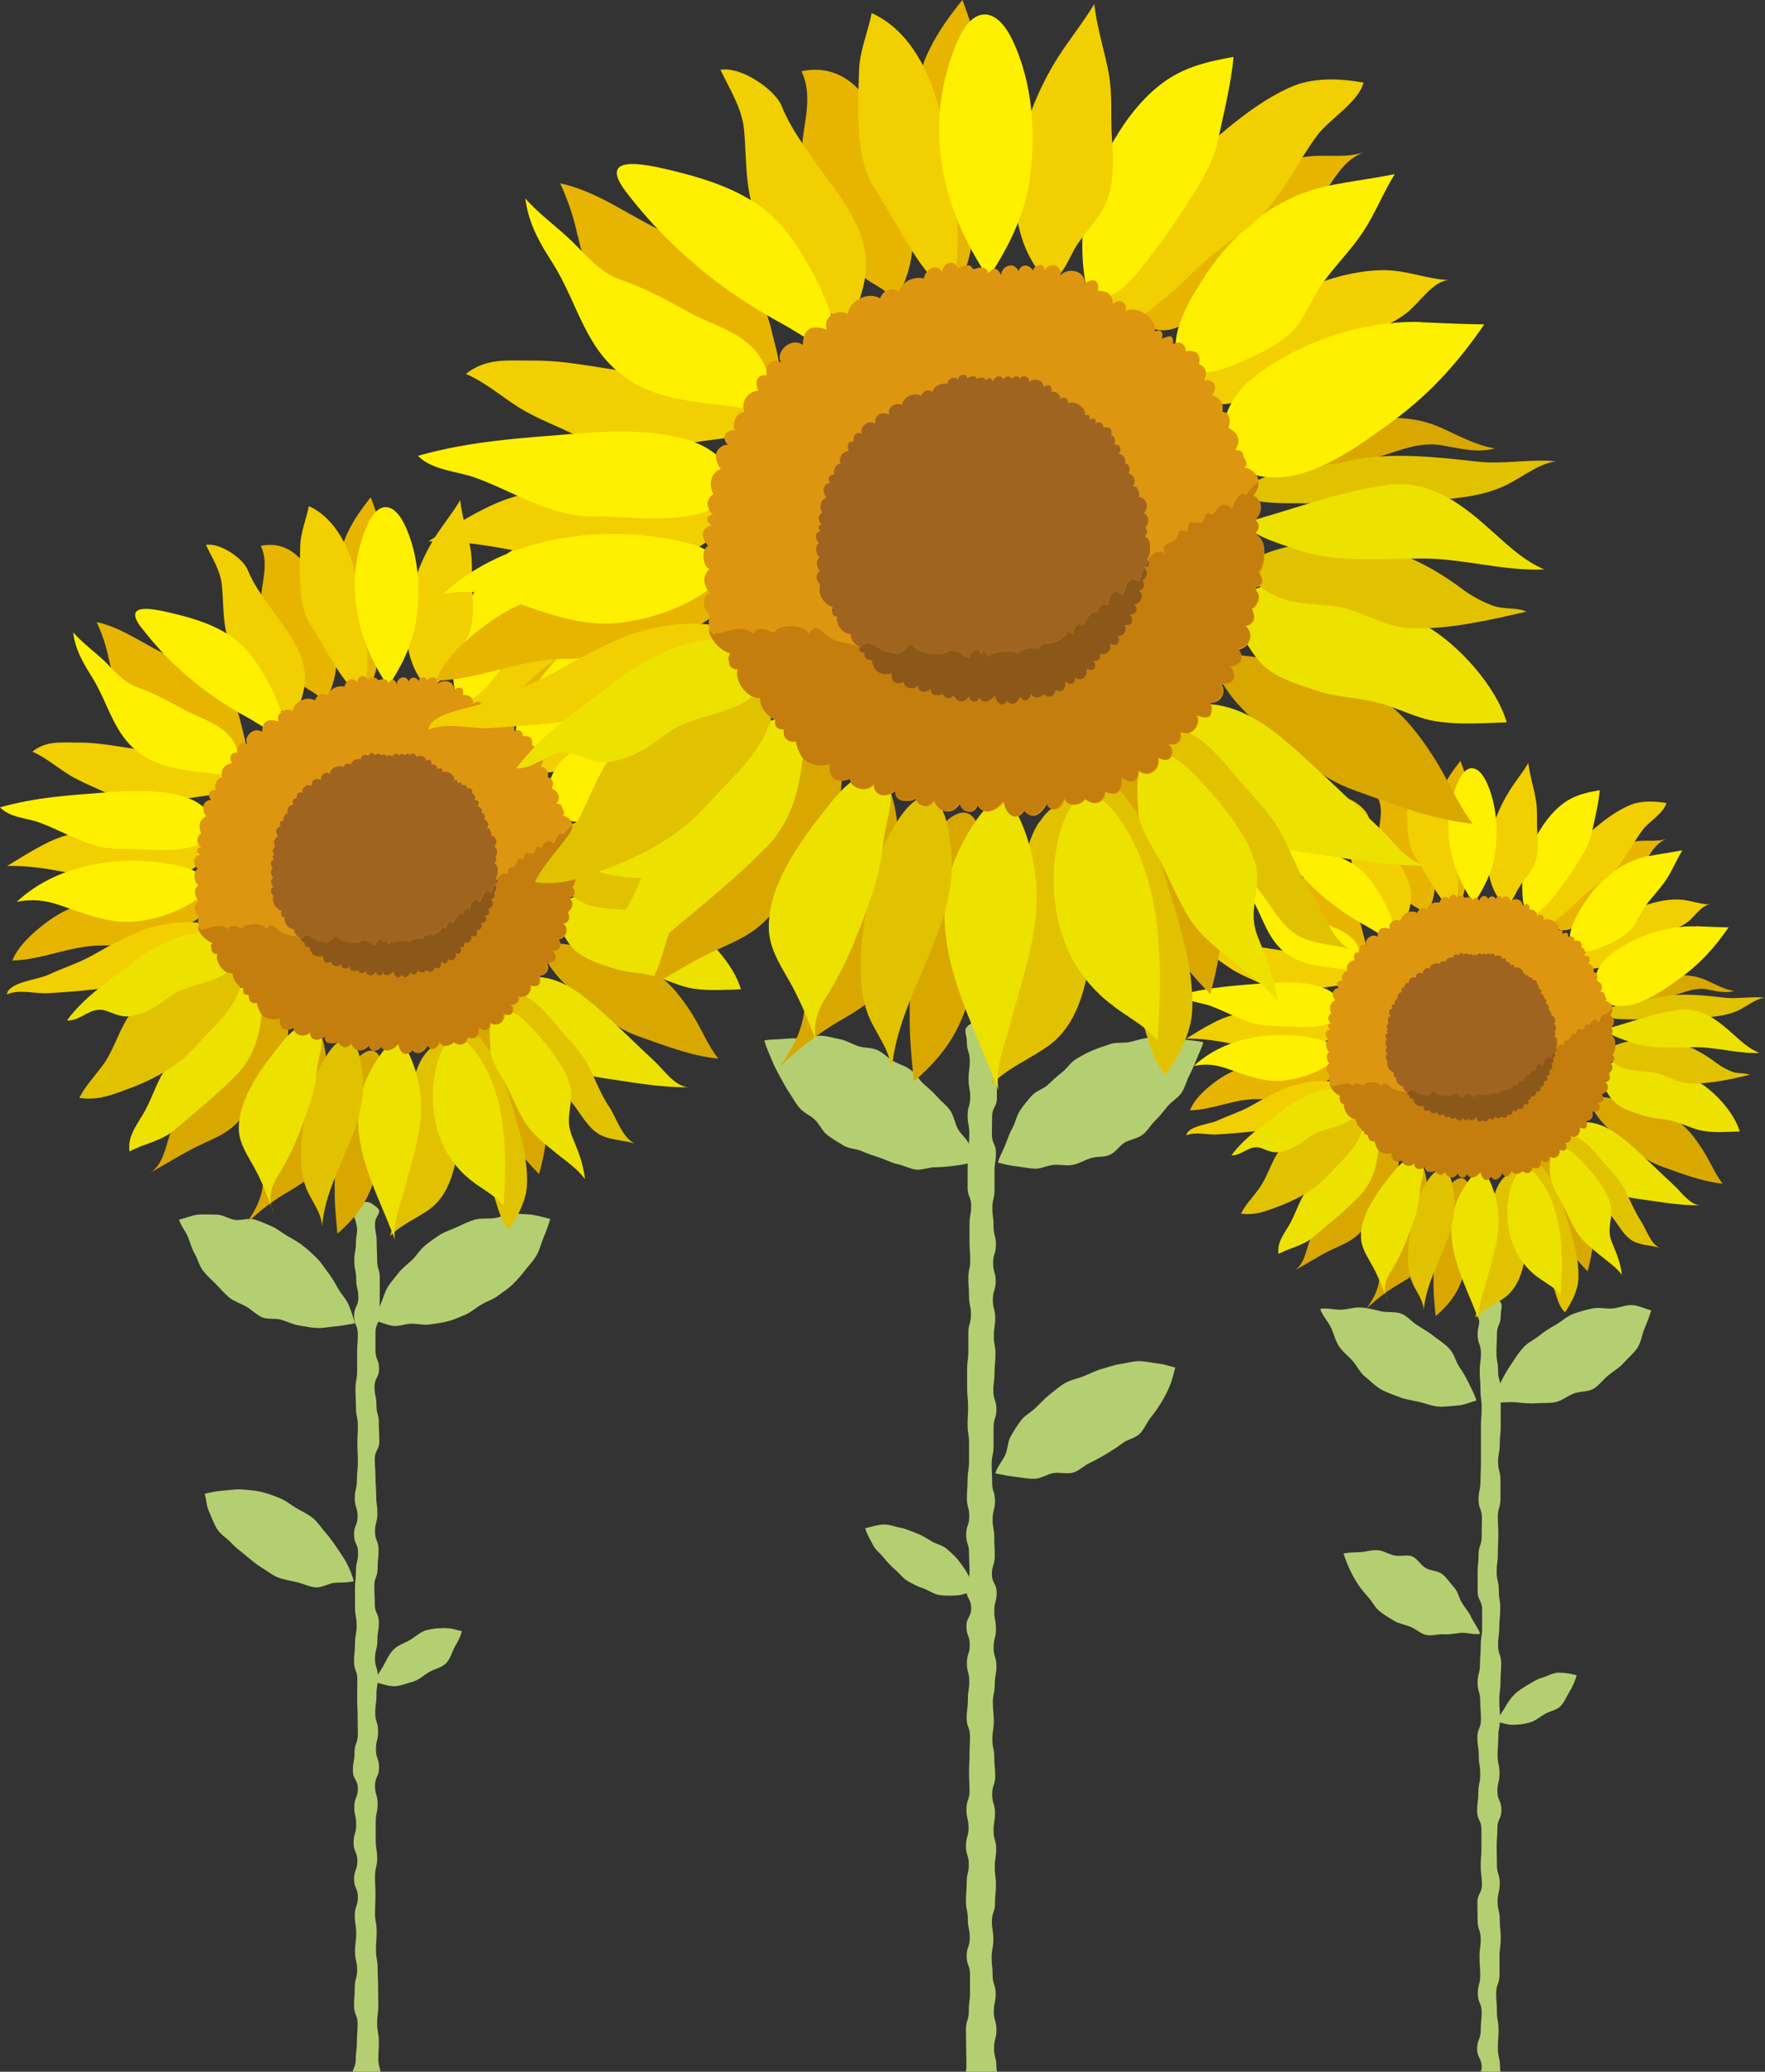<?xml version="1.0" encoding="UTF-8"?><svg id="_レイヤー_2" xmlns="http://www.w3.org/2000/svg" xmlns:xlink="http://www.w3.org/1999/xlink" viewBox="0 0 74.13 86.99"><rect x="0" y="0" width="74.13" height="86.99" fill="#333333" stroke="none"/><defs><style>.cls-1{fill:#f1cf00;}.cls-1,.cls-2,.cls-3,.cls-4,.cls-5,.cls-6,.cls-7,.cls-8,.cls-9,.cls-10,.cls-11,.cls-12,.cls-13,.cls-14{stroke-width:0px;}.cls-2{fill:#9f653c;}.cls-3{fill:none;}.cls-4{fill:#b4cf71;}.cls-5{fill:#8b5833;}.cls-6{fill:#8c581a;}.cls-7{fill:#ede100;}.cls-8{fill:#c47e0e;}.cls-9{fill:#e7b400;}.cls-15{clip-path:url(#clippath);}.cls-10{fill:#d8a800;}.cls-11{fill:#e1c200;}.cls-12{fill:#a06421;}.cls-13{fill:#fff000;}.cls-14{fill:#dd960f;}</style><clipPath id="clippath"><rect class="cls-3" width="74.13" height="86.99"/></clipPath></defs><g id="object"><g class="cls-15"><path class="cls-4" d="M14.98,50.68c.35-.29.48-.28.83,0,.29.24-.06.33-.06.71s.07.38.07.76.02.38.02.76.11.38.11.76,0,.38,0,.76-.01.38-.01.76-.17.38-.17.76,0,.38,0,.76.15.38.15.76-.19.38-.19.76.08.38.08.76.1.38.1.76.02.38.02.76-.19.38-.19.76.03.38.03.76.03.38.03.76.05.38.05.76-.1.38-.1.76.15.38.15.77-.04.38-.04.76-.14.38-.14.76.02.38.02.76.17.38.17.76-.06.38-.06.76-.1.38-.1.76.12.38.12.77-.06.38-.06.76-.05.38-.05.76.12.38.12.76-.09.38-.09.77.13.38.13.76-.17.38-.17.76.11.38.11.76-.08.38-.08.77,0,.38,0,.76.06.38.06.76-.09.38-.09.76.02.38.02.77-.02.38-.02.77.07.38.07.77-.03.38-.03.77.07.38.07.77.02.38.02.77.01.38.01.77-.05.38-.05.77.07.39.07.77-.02.39-.02.77.23.52-.06.77c-.35.29-.54.26-.89-.03-.29-.24,0-.35,0-.73s.05-.38.05-.76.03-.38.03-.76-.15-.38-.15-.76.03-.38.03-.76.1-.38.1-.76-.09-.38-.09-.76.05-.38.05-.76-.06-.38-.06-.76.13-.38.13-.76-.16-.38-.16-.76.14-.38.14-.76-.16-.38-.16-.76.11-.38.11-.76-.08-.38-.08-.76.15-.38.15-.76-.21-.38-.21-.76.07-.38.07-.76.14-.38.14-.77-.01-.38-.01-.76-.02-.38-.02-.76.01-.38.01-.76-.14-.38-.14-.76.04-.38.04-.76.07-.38.07-.76-.07-.38-.07-.77,0-.38,0-.76.04-.38.04-.76.09-.38.09-.76-.17-.38-.17-.77.15-.38.15-.76-.12-.38-.12-.76.09-.38.09-.76.04-.38.04-.77-.02-.38-.02-.76.02-.38.02-.76-.08-.38-.08-.76-.02-.38-.02-.77.07-.38.07-.77,0-.38,0-.77.03-.38.03-.77-.16-.38-.16-.77.18-.38.18-.77-.09-.38-.09-.77-.08-.38-.08-.77.07-.39.07-.77.1-.4.02-.77-.27-.48.02-.73Z"/><path class="cls-4" d="M15.8,55.48c.07-.25.08-.46.18-.7s.17-.51.3-.73c.13-.22.32-.42.48-.63.16-.2.38-.35.57-.54s.32-.42.53-.59c.2-.16.42-.32.64-.46.23-.13.49-.21.72-.32s.48-.23.73-.3.53-.03.79-.06.51-.17.77-.18c.26,0,.53,0,.79.03.26.03.56.12.81.18-.07.25-.18.54-.28.78s-.16.51-.29.74-.32.42-.48.63-.33.4-.52.59-.41.32-.62.48c-.2.16-.46.23-.69.37-.23.13-.42.31-.66.42-.24.1-.48.21-.73.28-.25.07-.51.1-.77.14s-.52-.03-.78-.03c-.26,0-.52.12-.78.09-.26-.03-.45-.14-.7-.2Z"/><path class="cls-4" d="M15.74,70.63c.07-.26.24-.47.37-.7s.23-.48.42-.67.45-.26.69-.4c.24-.14.43-.34.68-.41.26-.07.53-.09.79-.09s.45.07.71.13c-.07.26-.16.41-.29.64-.13.23-.19.52-.38.71s-.48.23-.71.37c-.24.14-.43.33-.68.4-.26.07-.53.19-.79.19-.27,0-.54-.11-.8-.17Z"/><path class="cls-4" d="M14.9,55.54c-.07-.25-.16-.52-.26-.76s-.3-.43-.43-.66-.25-.45-.41-.66c-.16-.2-.29-.43-.48-.62s-.37-.36-.58-.52c-.2-.16-.43-.29-.66-.42-.23-.13-.44-.31-.67-.41s-.49-.22-.74-.29c-.25-.07-.55.06-.81.02s-.5-.22-.76-.22-.53-.02-.79,0c-.26.03-.54.15-.79.21.07.25.27.48.37.72s.16.5.29.72c.13.22.19.5.35.71.16.2.36.38.55.57s.35.39.56.56c.2.16.47.24.7.37.23.13.42.34.66.45.24.1.55.03.8.1.25.07.49.2.74.24.26.04.52.1.78.11s.52-.05.78-.07c.26-.03.54-.07.8-.13Z"/><path class="cls-4" d="M14.86,66.39c-.07-.26-.16-.48-.28-.72s-.28-.45-.43-.68c-.15-.22-.3-.44-.48-.64s-.32-.44-.53-.61-.46-.28-.7-.42c-.24-.14-.45-.33-.7-.42-.25-.1-.51-.2-.77-.26s-.54-.08-.81-.1-.54.03-.81.05-.49.07-.75.13c.07.26.07.51.18.75s.2.52.35.75.41.37.59.57.4.35.61.53c.21.17.41.35.64.49.24.14.45.32.7.42s.53.14.79.2c.27.06.53.2.79.22.27.02.54-.17.81-.19.27-.02.51,0,.77-.06Z"/><path class="cls-4" d="M62.12,54.47c.29-.28.48-.21.78.07.28.26.13.33.13.71s-.16.38-.16.77-.02.38-.02.77.07.38.07.77.11.38.11.77,0,.38,0,.77,0,.38,0,.77-.04.38-.04.76-.07.38-.07.76.1.38.1.76,0,.38,0,.77-.11.38-.11.77.02.38.02.77-.02.38-.02.77-.05.38-.05.77.09.38.09.77.06.38.06.77-.04.38-.04.77-.05.38-.05.77.13.38.13.77-.03.38-.03.77-.05.38-.05.77.03.38.03.77-.07.38-.07.77-.03.38-.03.77.08.38.08.76-.09.38-.09.76.17.38.17.77-.17.38-.17.77-.03.38-.03.77.01.38.01.77.12.38.12.77-.09.39-.09.77.09.38.09.77.04.38.04.77-.05.39-.05.77,0,.39,0,.77-.14.39-.14.77.03.38.03.77.07.39.07.77-.03.39-.03.77.09.39.09.78.23.51-.05.78-.55.31-.85.03c-.28-.26.13-.42.13-.8s-.19-.38-.19-.77.15-.38.15-.77.04-.38.04-.77-.16-.38-.16-.77.1-.38.1-.77-.03-.38-.03-.77.05-.38.05-.76-.13-.38-.13-.76-.01-.38-.01-.76.19-.38.19-.77-.05-.38-.05-.77.03-.38.03-.77,0-.38,0-.77-.18-.38-.18-.77.05-.38.05-.77.08-.38.08-.77-.06-.38-.06-.77-.06-.38-.06-.77.15-.38.15-.77-.03-.38-.03-.77-.11-.38-.11-.77.1-.38.1-.77.03-.38.03-.77.06-.38.06-.77,0-.38,0-.76-.19-.38-.19-.76,0-.38,0-.77.04-.38.04-.77.13-.38.13-.77.01-.38.01-.77-.14-.38-.14-.77.08-.39.08-.77.02-.38.02-.77,0-.38,0-.77,0-.39,0-.77.03-.39.03-.77-.05-.39-.05-.77-.03-.38-.03-.77.05-.39.05-.77-.14-.39-.14-.77.12-.39.04-.76c-.09-.41-.24-.53.04-.8Z"/><path class="cls-4" d="M62.8,58.87c.08-.27.12-.6.24-.85s.27-.5.43-.74.31-.48.5-.69c.18-.21.46-.33.68-.51.21-.17.45-.32.7-.46.24-.14.46-.35.72-.45s.54-.17.81-.23.57.02.84,0c.28-.02.56-.16.84-.14.28.02.52.15.79.22-.08.27-.17.5-.28.76s-.14.57-.29.8-.38.42-.57.63c-.18.21-.43.35-.65.53-.21.17-.39.42-.63.57-.24.14-.57.1-.83.2s-.49.3-.76.36-.56.03-.83.05-.55-.01-.83-.04-.6.04-.88-.02Z"/><path class="cls-4" d="M62.87,72.3c.06-.23.21-.38.33-.59s.23-.39.4-.56c.16-.16.35-.27.56-.4.21-.12.39-.25.62-.31.23-.07.45-.21.69-.21.24,0,.52.05.75.11-.06.23-.17.48-.3.69s-.22.45-.39.62c-.16.16-.45.2-.65.32-.21.12-.4.29-.62.35-.23.07-.48.1-.71.1-.24,0-.44-.07-.67-.13Z"/><path class="cls-4" d="M62.01,58.81c-.08-.27-.19-.46-.31-.71s-.25-.48-.41-.71c-.15-.23-.21-.53-.4-.74-.18-.21-.43-.36-.65-.53-.21-.17-.45-.31-.69-.46-.24-.14-.44-.4-.69-.5s-.58-.04-.85-.1-.54-.14-.82-.16c-.28-.02-.55.07-.82.09s-.65-.09-.92-.03c.08.27.34.54.46.8s.17.53.33.77c.15.23.38.4.57.61s.3.49.52.66c.21.17.42.39.66.53.24.14.53.23.78.33s.55.14.82.2.55.18.82.2c.28.02.57-.03.84-.05.28-.02.49-.14.76-.2Z"/><path class="cls-4" d="M62.17,68.61c-.07-.23-.28-.49-.38-.71s-.26-.39-.39-.6-.16-.47-.33-.65-.3-.4-.49-.55c-.18-.15-.49-.14-.7-.26-.21-.12-.35-.4-.57-.49s-.51.02-.75-.04c-.24-.05-.45-.2-.69-.22s-.48.06-.72.08c-.24.02-.48,0-.72.06.07.23.16.45.26.67.1.22.22.43.35.63s.29.38.45.56c.16.18.27.42.46.57s.4.27.61.4c.21.12.47.16.69.25s.42.29.66.34c.24.05.5-.05.74-.03.24.02.47-.04.71-.06s.57.09.8.04Z"/><path class="cls-4" d="M41.74,43.08c-.44-.32-.57-.37-1.02-.06-.31.22-.11.36-.11.75s.12.38.12.77-.05.38-.05.77.07.38.07.76-.11.38-.11.76.07.38.07.76-.03.38-.03.76-.04.38-.04.76,0,.38,0,.76.15.38.15.76-.07.38-.07.76,0,.38,0,.76.03.38.03.76-.08.38-.08.76.03.38.03.76.08.38.08.77-.11.38-.11.77,0,.38,0,.77-.05.38-.05.77,0,.38,0,.77.04.38.04.77-.02.38-.02.77.06.38.06.77,0,.38,0,.77-.06.38-.06.77-.03.38-.03.77.1.38.1.77-.13.38-.13.77.12.38.12.77.02.38.02.77-.13.38-.13.77.2.38.2.77-.2.38-.2.77.14.38.14.77-.12.38-.12.77.1.38.1.77-.06.38-.06.77-.05.38-.05.77.14.38.14.77-.02.38-.02.77-.02.38-.02.76.02.38.02.76-.13.38-.13.77.09.39.09.77-.11.38-.11.77.12.38.12.77-.09.38-.09.77-.03.39-.03.77.08.38.08.77.08.38.08.77-.13.39-.13.77.14.39.14.77,0,.39,0,.77-.05.38-.05.77-.12.39-.12.77.01.39.01.77.01.39.01.78-.23.54.09.76c.44.32.67.38,1.12.07.31-.22.05-.44.05-.82s-.1-.38-.1-.77.1-.38.1-.77-.11-.38-.11-.76.08-.38.08-.76-.13-.38-.13-.76-.04-.38-.04-.76.07-.38.07-.76-.06-.38-.06-.76.13-.38.13-.76.04-.38.04-.76-.05-.38-.05-.76.06-.38.06-.76-.11-.38-.11-.76.06-.38.06-.76-.12-.38-.12-.77.13-.38.13-.77-.04-.38-.04-.77-.08-.38-.08-.77.06-.38.06-.77-.04-.38-.04-.77.08-.38.08-.77.07-.38.07-.77-.12-.38-.12-.77.1-.38.1-.77-.07-.38-.07-.77.1-.38.1-.77-.2-.38-.2-.77.12-.38.12-.77-.02-.38-.02-.77-.07-.38-.07-.77.1-.38.1-.77-.12-.38-.12-.77-.02-.38-.02-.77.08-.38.08-.77,0-.38,0-.77.12-.38.12-.77-.13-.38-.13-.77.05-.38.05-.77.04-.38.04-.77-.07-.38-.07-.76.06-.38.06-.76-.1-.38-.1-.77.12-.39.12-.77-.11-.38-.11-.77.12-.38.12-.77-.1-.38-.1-.77-.05-.39-.05-.77.09-.38.09-.77,0-.38,0-.77.06-.39.06-.77-.17-.39-.17-.77.01-.39.01-.77.2-.38.2-.77,0-.39,0-.77-.07-.39-.07-.77-.11-.4-.03-.78.26-.47-.06-.7Z"/><path class="cls-4" d="M40.79,48.79c-.07-.26.01-.51-.09-.75s-.36-.42-.48-.66-.16-.53-.31-.75-.38-.38-.55-.58-.38-.37-.58-.55c-.19-.18-.33-.43-.55-.59-.21-.16-.49-.23-.72-.36-.23-.14-.42-.35-.66-.46-.25-.11-.54-.08-.79-.16-.25-.08-.49-.23-.75-.29-.26-.05-.52-.13-.79-.15-.27-.02-.54.09-.8.1s-.53,0-.79.03c-.26.03-.57.01-.83.07.07.26.2.53.3.78s.22.48.35.72c.13.23.25.47.4.69.15.22.27.46.45.66s.45.3.64.49.3.47.51.63.45.3.68.44c.23.14.54.13.78.24.25.11.49.19.74.27.25.08.49.22.75.27.26.05.51.2.78.23.27.02.54-.1.8-.1.27,0,.53-.03.79-.06s.46-.07.72-.13Z"/><path class="cls-4" d="M40.86,66.83c-.06-.23-.08-.48-.19-.69s-.25-.41-.4-.6c-.14-.19-.33-.35-.51-.51-.18-.15-.43-.19-.64-.32-.21-.12-.4-.25-.62-.33s-.44-.19-.67-.23-.48-.15-.72-.14c-.24.01-.54.1-.77.16.06.23.22.5.33.71s.31.35.46.54.3.34.48.5c.18.15.31.35.52.47.21.12.42.23.64.3.23.08.44.24.67.28.24.04.49.03.73.02s.47-.12.7-.17Z"/><path class="cls-4" d="M41.91,48.82c.07-.26.2-.47.3-.72s.18-.5.31-.73.17-.52.32-.74.32-.43.5-.63c.17-.2.48-.27.67-.45s.38-.36.59-.52c.21-.16.36-.42.59-.56.23-.14.47-.27.71-.37.25-.11.51-.18.76-.27.26-.08.54-.02.8-.08s.51-.15.77-.17c.27-.02.53.03.79.04s.52.01.79.04c.26.03.47.04.73.1-.07.26-.17.43-.27.68s-.2.49-.32.72-.18.51-.33.73c-.15.22-.41.35-.58.56-.17.2-.32.41-.52.6-.19.18-.32.44-.54.6-.21.16-.51.19-.74.32-.23.14-.39.42-.63.52-.25.11-.55.06-.8.14-.26.08-.49.23-.75.28-.26.05-.54-.02-.8,0-.27.02-.53.17-.79.16s-.53-.07-.8-.1c-.26-.03-.51-.09-.77-.16Z"/><path class="cls-4" d="M41.81,61.85c.07-.26.3-.51.41-.76s.1-.55.23-.78.28-.47.44-.68.43-.34.62-.53c.19-.19.37-.38.58-.55.21-.16.41-.35.65-.48.24-.14.51-.18.76-.28s.49-.23.74-.3c.26-.07.51-.17.78-.21.27-.04.54-.12.8-.13.27,0,.54.07.81.1.27.03.47.1.73.17-.07.26-.11.47-.21.72s-.22.49-.36.72-.29.45-.46.66-.27.49-.46.68-.51.23-.73.4-.43.3-.66.44c-.24.14-.46.27-.7.38-.25.11-.45.34-.71.41-.26.07-.56-.02-.82.02s-.52.23-.79.24-.54-.05-.81-.08c-.27-.03-.58-.09-.85-.15Z"/><path class="cls-10" d="M19.58,42.02c.89.61,1.66,1.64,2.31,2.49.69.89,1.13,2.01,1.06,3.14-.04.56-.16,1.11-.31,1.65-1.62-1.66-2.6-3.52-2.91-5.85-.05-.39-.27-1.07-.16-1.43h0Z"/><path class="cls-11" d="M21.31,45.79c.37,1.21.9,2.74.82,4.01-.04.62-.39,1.3-.75,1.8-.45-.38-.53-1.33-.82-1.85-.43-.79-1.02-1.46-1.36-2.29-.26-.63-.32-1.3-.51-1.96-.19-.66-.45-1.25-.6-1.93-.07-.32-.33-1.04,0-1.31.36-.3.95.25,1.21.46.99.8,1.63,1.84,2,3.05Z"/><path class="cls-9" d="M13.55,29.41c-.25-.33-.57-.39-.85-.65-.3-.28-.4-.8-.59-1.16-.38-.73-1.04-1.59-1.13-2.42-.06-.52.36-1.48-.03-2.26,1.31-.27,2.08.82,2.52,2.09.32.92.72,1.97.65,2.96-.04.54-.21,1.03-.48,1.5l-.1-.05Z"/><path class="cls-9" d="M15.53,28.78c-.58-.91-.88-2.16-1.15-3.19-.28-1.09-.25-2.29.26-3.31.25-.5.58-.96.93-1.4.84,2.16,1.01,4.25.38,6.52-.11.38-.17,1.09-.42,1.38h0Z"/><path class="cls-9" d="M22.7,27c.79-.67,1.49-1.37,2.54-1.61.61-.14,1.25.06,1.84-.17-.5.18-.76.56-1.04.99-.34.51-.73.93-1.13,1.39-.81.96-1.4,1.84-2.57,2.35-.44.19-.99.59-1.47.23-.41-.3-.23-.79-.03-1.16.45-.82,1.16-1.43,1.86-2.02Z"/><path class="cls-9" d="M4.56,27.63c-.1-.53-.28-1.02-.5-1.51,1.16.25,2.11,1.05,3.21,1.49,1.39.55,2.51,1.22,2.84,2.73.1.48.53,1.57-.17,1.81-.51.18-1.22-.45-1.64-.66-1.08-.55-2.08-1.07-2.88-2.03-.43-.51-.73-1.18-.86-1.84Z"/><path class="cls-1" d="M8.24,31.92c-.54-.2-1.09-.31-1.66-.36-1.12-.09-2.18-.39-3.3-.38-.71,0-1.34-.09-1.92.38.51.23.89.54,1.35.85.51.35,1.13.59,1.69.85,1.23.59,2.57.39,3.89.2.39-.06,1.74-.15,1.47-.8-.17-.42-1.13-.61-1.51-.75Z"/><path class="cls-1" d="M4.81,34.78c-1.23.21-1.74.04-2.99.69-.59.31-.94.54-1.52.89,2.68-.06,4.95,1.35,7.5.28.73-.31,1.32-1.1.33-1.5-1-.41-2.27-.54-3.32-.36Z"/><path class="cls-9" d="M9.14,37.63c-.63-.09-1.29-.24-1.93-.19-.63.05-1.2.34-1.82.39-1.29.11-1.99-.06-3.14.69-.63.42-1.47,1.12-1.73,1.81,1.29-.03,2.4-.62,3.71-.63,1.38,0,2.54-.24,3.77-.93.53-.3.93-.66,1.2-1.21l-.05.05Z"/><path class="cls-1" d="M5.76,39.15c-.7.28-1.26.62-1.91.98-.57.32-1.23.52-1.82.8-.42.2-1.68.31-1.74.82.54-.23,1.18-.01,1.76-.05.67-.04,1.35-.09,2.02-.17.76-.09,1.4-.37,2.1-.64.62-.24,1.28-.32,1.92-.52.78-.24.95-.67,1.25-1.36-1.08-.49-2.51-.3-3.58.13Z"/><path class="cls-10" d="M11.91,42.18c-1.13-.21-2.26,1.48-2.83,2.25-.77,1.06-1.48,1.95-1.94,3.2-.19.53-.3,1.3-.83,1.6.67-.35,1.3-.77,1.98-1.1.57-.28,1.14-.47,1.61-.93.85-.85,1.77-1.95,2.07-3.13.17-.65.25-1.3-.11-1.9"/><path class="cls-11" d="M17.76,44.39c-.19.29-.29.62-.4.94-.19.52-.38,1.02-.42,1.57-.07,1.1-.09,2.21-.27,3.29-.1.57-.1,1.15-.29,1.71.47-.48,1.06-.71,1.61-1.09.56-.39.85-.96,1.04-1.61.34-1.17.27-2.63.02-3.81-.15-.68-.48-2.22-1.28-1.01Z"/><path class="cls-10" d="M14.32,46.67c-.21,1.2-.28,2.32-.26,3.53,0,.53.07,1.07.11,1.6.98-.85,1.41-1.58,1.7-2.85.27-1.16.53-2.36.33-3.56-.08-.48-.18-1.64-.93-1.17-.7.44-.83,1.72-.96,2.45Z"/><path class="cls-10" d="M11.04,49.78c-.08.63-.35,1.09-.7,1.6.47-.45.97-.85,1.53-1.2.5-.31,1.07-.58,1.39-1.09.59-.95.61-2.63.52-3.71-.05-.58-.07-1.37-.29-1.9-2.5,1.36-2.13,3.84-2.45,6.3Z"/><path class="cls-10" d="M22.75,39.57c1.24.04,2.61.3,3.77.76,1.22.48,1.86,1.16,2.55,2.25.39.61.64,1.29,1.1,1.87-1.15-.11-2.27-.56-3.36-.94-.59-.21-1.06-.5-1.52-.93-.51-.49-1.13-.82-1.62-1.32-.46-.47-.87-1-.92-1.68h0Z"/><path class="cls-10" d="M22.85,33.7c1.11-.36,2.25-.65,3.42-.73,1.14-.08,1.92-.34,3.01.15.49.22.97.49,1.51.58-.53.14-1,0-1.51-.09-.59-.1-1.1.1-1.65.28-1.06.34-2.38.61-3.5.55-.63-.04-.76-.41-1.18-.79l-.1.05Z"/><path class="cls-1" d="M24.38,29.74c.8-.69,2.33-1.18,3.38-1.13.59.03,1.13.26,1.73.28-.45,0-.88.68-1.22.94-.48.37-1.07.56-1.62.8-1.02.46-1.97,1.05-2.95,1.6-.77.44-1.79.19-1.12-.78.48-.69,1.16-1.17,1.79-1.71Z"/><path class="cls-11" d="M23.22,35.01s.05.05.09.05c.97-.86,2.17-.74,3.35-1,1.13-.25,2.46-.1,3.6.03.76.09,1.51-.08,2.26,0-.56.08-1.03.52-1.54.74-.59.25-1.19.31-1.82.37-1.34.13-2.76.09-4.1.1-.74,0-1.22-.02-1.89-.32l.05.05Z"/><path class="cls-7" d="M24.19,39.93c.41.37.97.52,1.48.7.57.2,1.13.19,1.71.33.6.15,1.13.46,1.74.55.64.1,1.35.05,2,.03-.29-1.02-1.38-2.23-2.31-2.76-.52-.3-1.15-.4-1.72-.58-.73-.24-1.46-.51-2.23-.59-.48-.05-1.28.08-1.48.62-.16.42.48,1.42.8,1.71Z"/><path class="cls-7" d="M24.88,42.13c.9.78,1.74,1.62,2.61,2.43.39.36.84,1.05,1.42,1.09-1.21.02-2.42-.22-3.62-.39-1.34-.19-2.31-1.02-2.97-2.19-.33-.59-.93-2.06.2-2.05.9.01,1.7.55,2.35,1.12Z"/><path class="cls-11" d="M23.71,43.44c.39.43.81.9,1.06,1.42.26.55.48,1.11.82,1.62.3.45.56,1.33,1.09,1.54-.53-.17-1.17-.13-1.63-.47-.49-.35-.77-1.01-1.2-1.45-1.01-1.03-2.02-1.77-2.62-3.13-.3-.67-.59-1.69.59-1.25.81.3,1.34,1.1,1.89,1.72Z"/><path class="cls-7" d="M20.59,44.04c.05.59.41,1.01.67,1.52.26.51.47,1.04.77,1.53.34.56.84.92,1.33,1.33.42.34.89.65,1.21,1.09-.07-.67-.3-1.2-.55-1.82-.25-.63-.06-1.02-.03-1.65.05-.96-1.03-2.21-1.65-2.87-.28-.3-.87-.91-1.35-.79-.52.12-.43,1.23-.39,1.67Z"/><path class="cls-7" d="M19.9,49.65c.43.32.9.56,1.25.97.14-2.14.16-4.57-1.12-6.37-1.26-1.77-1.84.52-1.85,1.67-.02,1.49.5,2.83,1.72,3.73Z"/><path class="cls-7" d="M17.43,44.9c.18.54.27,1.18.25,1.74-.03,1.15-.45,2.35-.74,3.46-.17.62-.46,1.3-.35,1.95-.86-2.29-2.33-4.61-1.04-7.07.17-.32.68-1.22,1.08-1.24.41-.02.69.83.8,1.15Z"/><path class="cls-11" d="M13.47,44.74c-.28.53-.44,1.11-.57,1.69-.22,1.02-.43,2.42-.05,3.43.22.57.63.99.68,1.62.17-2.24,2.04-4.21,1.68-6.5-.06-.4-.12-1.11-.56-1.3-.48-.21-.98.69-1.18,1.06Z"/><path class="cls-7" d="M13.33,44.79c-.06.54-.14,1.07-.33,1.6-.37,1.09-.72,2.02-1.34,3-.31.49-.42,1.02-.16,1.56-.23-.63-.46-1.26-.78-1.85-.29-.55-.68-1.06-.69-1.7-.02-1.33,1.06-2.7,1.86-3.69.27-.33.91-.96,1.39-.66.47.3.1,1.3.05,1.73Z"/><path class="cls-7" d="M9.95,45.11c-.79.82-1.76,1.6-2.63,2.34-.55.47-1.26.56-1.88.9-.1-.68.36-1.17.66-1.73.29-.54.47-1.13.79-1.65.72-1.13,1.57-2.39,2.65-3.2.88-.66,1.58-.32,1.46.75-.11,1-.33,1.84-1.05,2.59Z"/><path class="cls-11" d="M8.27,43.88c-.85.95-1.88,1.48-3.07,1.91-.65.24-1.17.41-1.87.31.26-.51.63-.89.97-1.35.41-.55.6-1.19.93-1.79.66-1.23,1.91-2.05,3.24-2.4.77-.21,1.94-.05,1.58,1.01-.31.9-1.16,1.62-1.78,2.31Z"/><path class="cls-7" d="M7.13,41.84c-.45.33-.78.59-1.32.75-.59.18-.81.05-1.33-.14-.66-.24-1.06.43-1.67.4.72-.99,1.77-1.67,2.73-2.41.94-.73,2.29-1.48,3.53-1.23.89.18,1.04,1.29.29,1.73-.67.4-1.59.43-2.23.9Z"/><path class="cls-13" d="M5.6,38.7c-1.03.08-2.12-.36-3.08-.69-.61-.21-1.18-.28-1.82-.14,1.82-1.71,4.75-2.07,7.1-1.44.81.22,1.21.81.41,1.37-.74.51-1.72.83-2.61.9Z"/><path class="cls-13" d="M4.99,35.64c-1.23,0-2.21-.69-3.35-1.11-.54-.19-1.22-.2-1.64-.63,1.52-.43,2.93-.51,4.49-.63,1.14-.09,3.33-.22,4.19.75.54.61.02,1.37-.62,1.54-1,.25-2.05.07-3.06.08Z"/><path class="cls-13" d="M6.01,31.73c-1.25-.82-1.42-2.16-2.17-3.34-.38-.61-.67-1.11-.77-1.84.4.45.9.81,1.34,1.23.44.43.79.88,1.38,1.09.72.25,1.3.58,1.96.94.67.36,1.48.55,1.96,1.18.53.71.43,1.68-.57,1.52-1.08-.16-2.19-.17-3.14-.79Z"/><path class="cls-1" d="M10.89,29.04c-.38-.46-.71-1.03-1.01-1.54-.57-.95-.46-1.86-.56-2.91-.05-.61-.42-1.18-.67-1.71.61-.1,1.56.58,1.75,1.04.23.58.56,1.02.91,1.53.7.99,1.67,2.05,1.48,3.34-.04.29-.22,1.07-.53,1.18-.35.12-1.16-.66-1.37-.92Z"/><path class="cls-13" d="M5.94,26.36c-.84-1.1.54-.79,1.26-.62,1.19.28,2.44.68,3.24,1.65.76.92,1.41,2.32,1.66,3.48-.48.07-1.25-.49-1.66-.72-.58-.31-1.14-.66-1.67-1.05-1.07-.77-2.03-1.7-2.83-2.75Z"/><path class="cls-1" d="M13.04,26.25c-.56-.85-.45-2.35-.43-3.34.02-.58.25-1.09.36-1.66,1.01.46,1.58,1.52,1.88,2.55.18.63.19,1.3.35,1.93.14.57.23,1.06.23,1.64,0,.44.08,2.37-.71,1.47-.66-.75-1.13-1.77-1.68-2.61Z"/><path class="cls-11" d="M25.04,36.47c.58-.11,1.21-.14,1.8-.06,1.14.16,2.11.63,3.02,1.31.27.2.59.38.9.49.31.11.65.04.94.16-1.03.24-2.23.52-3.29.47-.59-.02-1.05-.27-1.58-.48-.69-.27-1.43-.13-2.13-.37-.3-.11-1.03-.49-.94-.89.07-.35.99-.57,1.3-.63Z"/><path class="cls-7" d="M23.54,35.85c1.39-.36,2.79-.93,4.22-1.1,1.24-.15,2.14.58,3,1.36.46.42.87.8,1.45,1.05-1.14.05-2.32-.31-3.49-.31-1.25,0-2.52.14-3.71-.29-.47-.17-1.2-.36-1.48-.81v.11Z"/><path class="cls-13" d="M28.68,30.09c.61.02,1.21.06,1.81.06-.79,1.15-1.63,2.06-2.77,2.88-1.01.73-2.41,1.75-3.75,1.44-1.43-.34-1.07-1.91-.26-2.64.84-.75,2.07-1.3,3.15-1.55.58-.13,1.22-.21,1.81-.19Z"/><path class="cls-13" d="M26.03,26.19c.63-.13,1.27-.2,1.9-.33-.33.54-.57,1.13-.91,1.66-.35.53-.82.98-1.19,1.5-.31.44-.49,1.02-.89,1.39-.42.39-1.05.66-1.57.89-.62.27-1.68.51-1.71-.44-.02-.72.46-1.51.84-2.08.83-1.26,2.02-2.27,3.54-2.59Z"/><path class="cls-1" d="M21.78,25.74c.94-.84,2.11-1.96,3.3-2.42.58-.23,1.35-.19,1.95-.08-.15.57-.98,1.04-1.33,1.52-.53.72-.9,1.54-1.51,2.2-.46.5-1.05.84-1.57,1.28-.52.45-.95.93-1.5,1.35-.27.2-.8.74-1.19.55-.42-.21-.17-.96-.09-1.3.32-1.23.99-2.25,1.94-3.09Z"/><path class="cls-13" d="M19.29,26.18c.43-1.14,1.19-2.45,2.25-3.09.54-.33,1.16-.47,1.79-.58-.07.73-.27,1.55-.42,2.27-.11.53-.32.98-.6,1.44-.5.82-1.08,1.66-1.68,2.4-.36.44-1.33,1.36-1.52.41-.17-.89-.14-2,.18-2.85Z"/><path class="cls-1" d="M17.93,28.89c.09.03.11.05.06.05-1.62-1.72-.83-4.62.29-6.4.33-.52.73-1,1.05-1.54.07.69.29,1.32.42,1.99.11.56.05,1.13.08,1.7.03.59.09,1.19-.08,1.77-.17.56-.56.92-.88,1.39-.27.4-.39.95-.88,1.14l-.05-.1Z"/><path class="cls-13" d="M16.31,28.84c-1.37-2.04-1.9-4.43-.88-6.8.43-.99,1.09-.99,1.56-.02.58,1.2.69,2.72.49,4.02-.16,1.06-.63,1.96-1.22,2.85l.05-.05Z"/><path class="cls-14" d="M23.95,36.12c.12-.12.13-.27,0-.38.33-.35.06-.7-.06-.68.37-.46,0-.79-.29-.82.15-.01.1-.16.02-.29-.03-.16-.07-.2-.25-.21.2-.26.08-.51-.19-.63.08-.2.06-.43-.17-.47.05-.24-.07-.41-.31-.47.2-.21.07-.48-.22-.42.1-.17.06-.41-.14-.46.07-.34-.13-.41-.38-.38,0-.22-.18-.31-.36-.21,0-.06.02-.18-.06-.22-.04-.02-.17.02-.26.06,0-.06.05-.12-.02-.19-.06-.08-.14-.02-.19-.02.06-.39-.51-.76-.84-.57.02-.11.03-.17-.05-.25-.08-.07-.21-.05-.31.04.03-.25-.18-.39-.42-.37.05-.28-.11-.41-.37-.22-.01-.43-.57-.45-.73-.2.08-.08.04-.22-.12-.32-.2-.02-.28.07-.3.17,0-.06-.03-.17-.13-.17-.15,0-.22.11-.21.16-.1-.19-.35-.21-.42.01-.16-.33-.51-.11-.5.11-.12-.24-.23-.23-.36-.05-.02-.04-.03-.08-.06-.11-.04-.04-.12-.04-.17-.04-.05,0-.1.01-.14.03,0,0,0,0-.01,0-.02,0-.05.01-.07,0,0,0,0,0,0,0h0s-.02-.04-.03-.05c-.05-.06-.17-.04-.24-.02-.04.01-.08.03-.11.05-.01,0-.04.03-.04.04-.01-.06-.05-.18-.2-.19-.15,0-.28.2-.22.28-.22-.3-.52-.06-.55.17-.43-.09-.74.26-.68.42-.19-.19-.46-.12-.57.16-.35-.22-.91.09-.92.45-.33-.18-.75.12-.6.44-.5-.17-.69.04-.69.43-.37-.25-.81.25-.62.51-.28-.15-.47.06-.42.37-.36-.05-.32.31-.23.44-.07-.01-.25.05-.34.17-.1.13-.13.32-.05.43-.3-.01-.39.47-.26.52-.09-.02-.22.01-.29.1-.07.09.01.29.08.32-.1-.02-.25.04-.33.2-.06.12.02.4.12.48-.43.18-.27.66-.21.73-.06,0-.14.11-.17.22-.03.1.07.33.17.36-.06,0-.17.02-.18.12-.02.1.06.12.13.2-.07-.01-.2.06-.25.18-.05.12.06.33.14.4-.23.15-.13.64.05.68-.05,0-.18.15-.16.31,0,.11.05.24.17.38-.06,0-.18.11-.18.29,0,.09.07.24.17.33-.17.71.46,1.08.63,1.1-.03,0-.1.16-.05.22-.02.2.17.27.26.23-.14.25.2.87.63.83-.02.24.23.58.46.62-.05,0-.01.19.01.22.05.05.14.06.21.06-.03.29.13.37.35.35-.01.13.13.43.22.51.15.15.48.22.73.13-.02.37.14.59.59.41-.03.3.54.45.68.13-.03.41.38.45.62.2-.02.16.04.28.19.3.17.02.33,0,.34-.05,0-.05.12.16.19.18.11.04.2.11.39-.12.15.4.54.39.73.05.03.32.41.35.49.05.2.39.59.13.76-.1.04.36.32.65.57.26.24.33.52.06.64-.2.17.36.46.11.52-.16.06.29.44.24.59.04.35.27.55,0,.58-.21.37.18.49-.09.47-.41.29.24.5.09.46-.21.27.25.66,0,.57-.37.1.08.28.1.35,0,.1-.15.02-.33-.08-.38.26.06.42-.09.35-.35.35.18.61-.26.47-.47.12.05.29.09.36.02.08-.06.1-.32,0-.39.37.03.48-.37.33-.52.18.01.27-.02.34-.08.09-.09.06-.33-.08-.4.49-.09.32-.36.25-.51.4-.1.41-.56.18-.65.37-.11.26-.36.2-.51.05,0,.16-.12.19-.27.04-.21-.08-.15-.09-.36.27-.01.22-.24.1-.42.05,0,.17-.3.14-.48,0-.29,0-.42-.24-.61Z"/><path class="cls-2" d="M20.79,36.19c.07-.07.07-.16,0-.22.19-.21.03-.42-.04-.41.22-.28,0-.47-.17-.49.09,0,.06-.1.01-.17-.02-.1-.04-.12-.15-.12.12-.15.05-.3-.11-.37.05-.12.04-.25-.1-.28.03-.14-.04-.24-.18-.28.12-.13.04-.28-.13-.25.06-.1.04-.24-.09-.27.04-.2-.08-.25-.22-.22,0-.13-.11-.19-.22-.12,0-.03,0-.11-.04-.13-.03-.01-.1.01-.15.04,0-.03.03-.07,0-.12-.04-.05-.08-.01-.12,0,.04-.23-.3-.45-.5-.34.01-.06.02-.1-.03-.15-.05-.04-.13-.03-.19.02.02-.15-.11-.23-.25-.22.03-.17-.07-.24-.22-.13,0-.26-.34-.27-.43-.12.05-.05.02-.13-.07-.19-.12-.01-.17.04-.18.1,0-.04-.02-.1-.07-.1-.09,0-.13.06-.12.1-.06-.11-.21-.12-.25,0-.09-.19-.3-.06-.3.06-.07-.14-.14-.13-.22-.03,0-.02-.02-.05-.04-.07-.02-.02-.07-.02-.1-.02-.03,0-.06,0-.09.02,0,0,0,0,0,0-.01,0-.03,0-.04,0,0,0,0,0,0,0h0s-.01-.02-.02-.03c-.03-.04-.1-.03-.14-.01-.02,0-.05.02-.07.03,0,0-.03.02-.02.03,0-.04-.03-.11-.12-.11-.09,0-.17.12-.13.16-.13-.18-.31-.04-.33.1-.25-.05-.44.15-.4.25-.11-.11-.28-.07-.34.09-.21-.13-.54.05-.55.27-.2-.11-.44.07-.36.26-.3-.1-.41.02-.41.26-.22-.15-.48.15-.37.3-.17-.09-.28.03-.25.22-.21-.03-.19.19-.14.26-.04,0-.15.03-.2.1-.06.08-.08.19-.03.26-.18,0-.23.28-.16.31-.05-.01-.13,0-.17.06-.04.06,0,.17.05.19-.06-.01-.15.02-.2.12-.04.07.01.24.07.29-.26.11-.16.39-.13.44-.03,0-.08.07-.1.13-.02.06.04.19.1.21-.04,0-.1.01-.11.07-.01.06.04.07.08.12-.04,0-.12.04-.15.11-.03.07.04.2.08.24-.14.09-.08.38.03.4-.03,0-.1.09-.1.18,0,.06.03.14.1.22-.04,0-.11.06-.11.17,0,.05.04.14.1.19-.1.42.28.64.37.65-.02,0-.06.09-.03.13-.01.12.1.16.15.13-.08.15.12.52.37.49-.01.14.14.35.27.37-.03,0,0,.11,0,.13.03.03.08.04.13.04-.02.17.08.22.21.21,0,.07.08.26.13.3.09.09.29.13.44.08-.01.22.08.35.35.24-.02.18.32.27.41.08-.02.24.23.27.37.12-.01.09.02.17.11.18.1.01.2,0,.2-.03,0-.03.07.09.11.11.06.02.12.06.23-.07.09.24.32.23.44.03.02.19.25.21.29.03.12.23.35.08.45-.06.02.21.19.39.34.16.14.2.31.04.38-.12.1.21.27.07.31-.1.03.17.26.14.35.03.21.16.33,0,.34-.12.22.11.29-.05.28-.24.17.14.3.06.27-.12.16.15.39,0,.34-.22.06.05.17.06.21,0,.06-.09.01-.2-.05-.23.15.04.25-.05.21-.21.21.11.36-.15.28-.28.07.03.17.05.22.01.05-.04.06-.19,0-.23.22.02.29-.22.19-.31.11,0,.16-.01.2-.05.05-.05.04-.2-.04-.24.29-.05.19-.21.15-.3.24-.06.24-.33.11-.39.22-.07.15-.21.12-.3.03,0,.1-.07.11-.16.02-.13-.05-.09-.05-.21.16,0,.13-.14.06-.25.03,0,.1-.18.09-.29,0-.17,0-.25-.14-.36Z"/><path class="cls-12" d="M20.79,36.19c.07-.07.07-.16,0-.22.19-.21.03-.42-.04-.41.22-.28,0-.47-.17-.49.09,0,.06-.1.01-.17-.02-.1-.04-.12-.15-.12.12-.15.05-.3-.11-.37.05-.12.04-.25-.1-.28.03-.14-.04-.24-.18-.28.12-.13.04-.28-.13-.25.06-.1.04-.24-.09-.27.04-.2-.08-.25-.22-.22,0-.13-.11-.19-.22-.12,0-.03,0-.11-.04-.13-.03-.01-.1.01-.15.04,0-.03.03-.07,0-.12-.04-.05-.08-.01-.12,0,.04-.23-.3-.45-.5-.34.01-.06.02-.1-.03-.15-.05-.04-.13-.03-.19.02.02-.15-.11-.23-.25-.22.03-.17-.07-.24-.22-.13,0-.26-.34-.27-.43-.12.05-.05.02-.13-.07-.19-.12-.01-.17.04-.18.1,0-.04-.02-.1-.07-.1-.09,0-.13.06-.12.1-.06-.11-.21-.12-.25,0-.09-.19-.3-.06-.3.06-.07-.14-.14-.13-.22-.03,0-.02-.02-.05-.04-.07-.02-.02-.07-.02-.1-.02-.03,0-.06,0-.09.02,0,0,0,0,0,0-.01,0-.03,0-.04,0,0,0,0,0,0,0h0s-.01-.02-.02-.03c-.03-.04-.1-.03-.14-.01-.02,0-.05.02-.07.03,0,0-.03.02-.02.03,0-.04-.03-.11-.12-.11-.09,0-.17.12-.13.16-.13-.18-.31-.04-.33.1-.25-.05-.44.15-.4.25-.11-.11-.28-.07-.34.09-.21-.13-.54.05-.55.27-.2-.11-.44.07-.36.26-.3-.1-.41.02-.41.26-.22-.15-.48.15-.37.3-.17-.09-.28.03-.25.22-.21-.03-.19.19-.14.26-.04,0-.15.03-.2.1-.06.08-.08.19-.03.26-.18,0-.23.28-.16.31-.05-.01-.13,0-.17.06-.04.06,0,.17.05.19-.06-.01-.15.02-.2.12-.04.07.01.24.07.29-.26.11-.16.39-.13.44-.03,0-.08.07-.1.13-.02.06.04.19.1.21-.04,0-.1.01-.11.07-.01.06.04.07.08.12-.04,0-.12.04-.15.11-.03.07.04.2.08.24-.14.09-.08.38.03.4-.03,0-.1.09-.1.18,0,.06.03.14.1.22-.04,0-.11.06-.11.17,0,.05.04.14.1.19-.1.42.28.64.37.65-.02,0-.06.09-.03.13-.01.12.1.16.15.13-.08.15.12.52.37.49-.01.14.14.35.27.37-.03,0,0,.11,0,.13.03.03.08.04.13.04-.02.17.08.22.21.21,0,.07.08.26.13.3.09.09.29.13.44.08-.01.22.08.35.35.24-.02.18.32.27.41.08-.02.24.23.27.37.12-.01.09.02.17.11.18.1.01.2,0,.2-.03,0-.03.07.09.11.11.06.02.12.06.23-.07.09.24.32.23.44.03.02.19.25.21.29.03.12.23.35.08.45-.06.02.21.19.39.34.16.14.2.31.04.38-.12.1.21.27.07.31-.1.03.17.26.14.35.03.21.16.33,0,.34-.12.22.11.29-.05.28-.24.17.14.3.06.27-.12.16.15.39,0,.34-.22.06.05.17.06.21,0,.06-.09.01-.2-.05-.23.15.04.25-.05.21-.21.21.11.36-.15.28-.28.07.03.17.05.22.01.05-.04.06-.19,0-.23.22.02.29-.22.19-.31.11,0,.16-.01.2-.05.05-.05.04-.2-.04-.24.29-.05.19-.21.15-.3.24-.06.24-.33.11-.39.22-.07.15-.21.12-.3.03,0,.1-.07.11-.16.02-.13-.05-.09-.05-.21.16,0,.13-.14.06-.25.03,0,.1-.18.09-.29,0-.17,0-.25-.14-.36Z"/><path class="cls-8" d="M22.94,40.42c.18.01.27-.02.34-.08.09-.09.06-.33-.08-.4.49-.09.32-.36.25-.51.4-.1.41-.56.18-.65.37-.11.26-.36.2-.51.05,0,.16-.12.19-.27.04-.21-.08-.15-.09-.36.27-.01.22-.24.1-.42.05,0,.17-.3.14-.48,0-.29,0-.42-.24-.61.12-.12.13-.27,0-.38.33-.35.06-.7-.06-.68.12-.15.16-.29.15-.41-.12.12-.25.23-.35.37-.22-.13-.32.24-.4.4-.16-.15-.2-.15-.35-.07-.08.04-.12.18-.2.24-.03.02-.12-.08-.18-.03-.06.05-.06.22-.12.25-.04.02-.15.02-.15.02-.02.01-.14-.04-.2-.01-.05.02-.07.24-.08.28-.31-.19-.22.11-.35.23-.18.14-.4.07-.29.37-.44-.23-.63.57-.75.8-.32-.23-.35.18-.47.39-.28-.29-.38.03-.42.29-.16-.1-.27.03-.28.2-.28-.06-.29.22-.43.37-.17-.1-.26.05-.29.23-.03-.02-.11-.02-.15-.06-.07.15-.23.27-.39.32-.17.05-.34-.06-.45.2-.13-.09-.52-.02-.57.11-.2-.11-.78-.04-.88.11-.02-.08-.08-.14-.11-.21-.01.05-.04.08-.05.14-.11-.23-.31-.15-.36.08-.19,0-.28-.17-.43-.19-.18-.03-.15.05-.32.08-.3.05-.73-.01-.93-.28-.15.1-.18.26-.39.28-.04,0-.33-.06-.38-.08-.16-.06-.51-.39-.63-.08-.25-.13-.58-.12-.82-.25-.28-.14-.43-.52-.66-.15-.23-.28-.64-.22-.88-.15-.05.01-.09.12-.17.13-.04,0-.18-.09-.26-.1-.15,0-.16-.05-.3.12-.35-.29-.78-.01-1.15.03-.03-.05-.09-.08-.13-.13.1.43.51.66.63.68-.03,0-.1.16-.05.22-.02.2.17.27.26.23-.14.25.2.87.63.83-.02.24.23.58.46.62-.05,0-.01.19.01.22.05.05.14.06.21.06-.03.29.13.37.35.35-.01.13.13.43.22.51.15.15.48.22.73.13-.02.37.14.59.59.41-.03.3.54.45.68.13-.03.41.38.45.62.2-.02.16.04.28.19.3.17.02.33,0,.34-.05,0-.05.12.16.19.18.11.04.2.11.39-.12.15.4.54.39.73.05.03.32.41.35.49.05.2.39.59.13.76-.1.04.36.32.65.57.26.24.33.52.06.64-.2.17.36.46.11.52-.16.06.29.44.24.59.04.35.27.55,0,.58-.21.37.18.49-.09.47-.41.29.24.5.09.46-.21.27.25.66,0,.57-.37.1.08.28.1.35,0,.1-.15.02-.33-.08-.38.26.06.42-.09.35-.35.35.18.61-.26.47-.47.12.05.29.09.36.02.08-.06.1-.32,0-.39.37.03.48-.37.33-.52Z"/><path class="cls-6" d="M19.13,40c.06.05.17.06.21,0,.06-.09.01-.2-.05-.23.15.04.25-.05.21-.21.21.11.36-.15.28-.28.07.03.17.05.22.01.05-.04.06-.19,0-.23.22.02.29-.22.19-.31.11,0,.16-.01.2-.05.05-.05.04-.2-.04-.24.29-.05.19-.21.15-.3.24-.06.24-.33.11-.39.22-.07.15-.21.12-.3.03,0,.1-.07.11-.16.02-.12-.05-.09-.05-.21-.07.16-.13.33-.17.41-.32-.23-.35.18-.47.39-.28-.29-.38.03-.42.29-.16-.1-.27.03-.28.2-.28-.06-.29.22-.43.37-.17-.1-.26.05-.29.23-.03-.02-.11-.02-.15-.06-.07.15-.23.27-.39.32-.17.05-.34-.06-.45.2-.13-.09-.52-.02-.57.11-.2-.11-.78-.04-.88.11-.02-.08-.08-.14-.11-.21-.01.05-.04.08-.05.14-.11-.23-.31-.15-.36.08-.19,0-.28-.17-.43-.19-.18-.03-.15.05-.32.08-.3.05-.73-.01-.93-.28-.15.1-.18.26-.39.28-.04,0-.33-.06-.38-.08-.16-.06-.51-.39-.63-.08-.02,0-.03-.01-.05-.02-.01.02,0,.11.02.12.03.03.08.04.13.04-.02.17.08.22.21.21,0,.07.08.26.13.3.09.09.29.13.44.08-.01.22.08.35.35.24-.02.18.32.27.41.08-.02.24.23.27.37.12-.01.09.02.17.11.18.1.01.2,0,.2-.03,0-.03.07.09.11.11.06.02.12.06.23-.07.09.24.32.23.44.03.02.19.25.21.29.03.12.23.35.08.45-.06.02.21.19.39.34.16.14.2.31.04.38-.12.1.21.27.07.31-.1.03.17.26.14.35.03.21.16.33,0,.34-.12.22.11.29-.05.28-.24.17.14.3.06.27-.12.16.15.39,0,.34-.22Z"/><path class="cls-5" d="M20.88,36.91c-.04.06-.07.12-.1.18.13,0,.13-.09.1-.18Z"/><path class="cls-10" d="M64.37,47.88c.67.46,1.25,1.24,1.74,1.88.52.67.85,1.52.8,2.37-.03.42-.12.84-.23,1.25-1.22-1.25-1.96-2.65-2.19-4.41-.04-.29-.2-.8-.12-1.08h0Z"/><path class="cls-11" d="M65.67,50.72c.28.91.68,2.06.62,3.02-.03.47-.3.98-.56,1.36-.34-.29-.4-1-.62-1.39-.33-.59-.77-1.1-1.03-1.73-.19-.47-.24-.98-.38-1.48-.14-.5-.34-.94-.45-1.45-.05-.24-.25-.78,0-.99.27-.22.72.19.92.35.75.61,1.23,1.39,1.51,2.3Z"/><path class="cls-9" d="M59.82,38.38c-.19-.25-.43-.3-.64-.49-.23-.21-.3-.6-.44-.87-.29-.55-.78-1.2-.85-1.82-.04-.4.27-1.11-.02-1.71.99-.2,1.57.62,1.9,1.58.24.69.54,1.49.49,2.23-.03.41-.16.78-.36,1.13l-.08-.04Z"/><path class="cls-9" d="M61.31,37.9c-.44-.68-.66-1.63-.87-2.41-.21-.82-.19-1.73.2-2.49.19-.38.44-.73.7-1.05.63,1.63.76,3.21.28,4.92-.08.29-.13.82-.31,1.04h0Z"/><path class="cls-9" d="M66.72,36.55c.59-.5,1.12-1.04,1.92-1.21.46-.1.94.04,1.38-.13-.38.14-.57.42-.78.74-.25.38-.55.7-.85,1.05-.61.72-1.05,1.39-1.94,1.78-.33.15-.75.44-1.11.17-.31-.23-.17-.59-.02-.88.34-.61.87-1.08,1.4-1.52Z"/><path class="cls-9" d="M53.04,37.03c-.08-.4-.21-.77-.38-1.13.88.19,1.59.79,2.42,1.12,1.05.42,1.89.92,2.14,2.06.08.36.4,1.18-.13,1.36-.39.13-.92-.34-1.24-.5-.82-.41-1.57-.81-2.17-1.53-.33-.39-.55-.89-.65-1.38Z"/><path class="cls-1" d="M55.82,40.27c-.4-.15-.82-.24-1.25-.27-.84-.06-1.64-.3-2.49-.29-.53,0-1.01-.07-1.45.29.39.17.67.41,1.02.64.39.27.85.44,1.27.64.93.44,1.94.29,2.93.15.29-.04,1.31-.12,1.11-.61-.13-.31-.86-.46-1.14-.57Z"/><path class="cls-1" d="M53.23,42.42c-.93.16-1.31.03-2.26.52-.45.23-.71.4-1.15.67,2.02-.04,3.73,1.02,5.66.21.55-.23.99-.83.25-1.13-.75-.31-1.71-.41-2.5-.27Z"/><path class="cls-9" d="M56.5,44.57c-.48-.07-.97-.18-1.46-.14-.47.04-.9.26-1.38.3-.97.08-1.5-.04-2.37.52-.48.31-1.11.84-1.31,1.37.97-.02,1.81-.47,2.8-.47,1.04,0,1.91-.18,2.84-.7.4-.23.7-.5.91-.91l-.04.04Z"/><path class="cls-1" d="M53.95,45.71c-.53.21-.95.47-1.44.74-.43.24-.92.39-1.37.6-.32.15-1.27.23-1.31.62.41-.17.89,0,1.32-.04.5-.03,1.02-.07,1.52-.13.57-.07,1.05-.28,1.59-.48.47-.18.97-.24,1.45-.39.59-.18.72-.51.94-1.02-.81-.37-1.9-.23-2.7.1Z"/><path class="cls-10" d="M58.59,48c-.85-.16-1.71,1.12-2.13,1.7-.58.8-1.12,1.47-1.46,2.42-.15.4-.23.98-.62,1.21.51-.26.98-.58,1.49-.83.43-.21.86-.35,1.21-.7.64-.64,1.33-1.47,1.56-2.36.12-.49.19-.98-.08-1.43"/><path class="cls-11" d="M62.99,49.66c-.14.22-.22.46-.3.71-.14.39-.29.77-.31,1.19-.05.83-.07,1.67-.21,2.48-.07.43-.08.87-.22,1.29.36-.36.8-.54,1.21-.82.42-.3.64-.72.78-1.21.25-.89.21-1.99.01-2.88-.11-.51-.36-1.67-.96-.76Z"/><path class="cls-10" d="M60.4,51.38c-.16.9-.21,1.75-.19,2.67,0,.4.05.81.09,1.21.74-.64,1.06-1.19,1.28-2.15.2-.88.4-1.78.25-2.68-.06-.36-.14-1.24-.7-.88-.53.33-.63,1.3-.72,1.84Z"/><path class="cls-10" d="M57.93,53.73c-.06.47-.26.82-.53,1.21.36-.34.73-.64,1.15-.9.37-.23.81-.43,1.05-.82.44-.72.46-1.98.39-2.8-.03-.44-.05-1.03-.22-1.43-1.89,1.03-1.61,2.9-1.84,4.75Z"/><path class="cls-10" d="M66.76,46.03c.94.03,1.97.23,2.84.57.92.36,1.4.87,1.92,1.69.3.46.49.97.83,1.41-.87-.09-1.71-.42-2.53-.71-.44-.16-.8-.37-1.14-.7-.38-.37-.86-.62-1.22-.99-.35-.36-.66-.76-.69-1.27h0Z"/><path class="cls-10" d="M66.84,41.61c.84-.27,1.7-.49,2.58-.55.86-.06,1.45-.26,2.27.11.37.17.73.37,1.14.44-.4.11-.75,0-1.14-.07-.45-.08-.83.08-1.25.21-.8.25-1.8.46-2.64.41-.48-.03-.57-.31-.89-.6l-.08.04Z"/><path class="cls-1" d="M67.98,38.62c.6-.52,1.75-.89,2.55-.85.44.02.86.2,1.3.21-.34,0-.66.51-.92.71-.36.28-.81.42-1.22.61-.77.34-1.49.79-2.22,1.21-.58.33-1.35.14-.84-.59.36-.52.87-.88,1.35-1.29Z"/><path class="cls-11" d="M67.11,42.6s.04.04.07.03c.73-.65,1.64-.56,2.53-.76.85-.19,1.85-.08,2.71.02.57.06,1.14-.06,1.7,0-.42.06-.78.39-1.16.56-.44.19-.9.23-1.37.28-1.01.1-2.08.07-3.09.07-.56,0-.92-.02-1.43-.24l.04.04Z"/><path class="cls-7" d="M67.84,46.3c.31.28.73.39,1.12.52.43.15.86.14,1.29.25.45.11.85.35,1.31.42.49.08,1.02.03,1.51.02-.22-.77-1.04-1.68-1.74-2.08-.39-.22-.87-.3-1.3-.44-.55-.18-1.1-.39-1.68-.44-.36-.04-.96.06-1.12.46-.12.32.36,1.07.6,1.29Z"/><path class="cls-7" d="M68.36,47.96c.68.59,1.31,1.22,1.97,1.83.29.27.64.79,1.07.82-.92.01-1.82-.17-2.73-.29-1.01-.14-1.74-.77-2.24-1.65-.25-.45-.7-1.56.15-1.55.68,0,1.28.42,1.77.84Z"/><path class="cls-11" d="M67.48,48.95c.29.33.61.68.8,1.07.2.42.37.83.62,1.22.23.34.42,1,.82,1.16-.4-.13-.88-.1-1.23-.35-.37-.26-.58-.76-.9-1.09-.76-.77-1.52-1.33-1.98-2.36-.23-.51-.44-1.27.44-.94.61.23,1.01.83,1.42,1.29Z"/><path class="cls-7" d="M65.13,49.41c.04.44.31.76.5,1.15.19.38.36.78.58,1.15.25.42.63.69,1,1,.31.26.67.49.91.82-.05-.5-.23-.91-.42-1.37-.19-.47-.05-.77-.02-1.24.04-.72-.77-1.67-1.25-2.16-.21-.23-.66-.68-1.02-.6-.39.09-.32.93-.3,1.26Z"/><path class="cls-7" d="M64.61,53.64c.32.24.68.42.94.73.11-1.61.12-3.45-.84-4.8-.95-1.33-1.38.4-1.4,1.26-.02,1.12.37,2.13,1.3,2.82Z"/><path class="cls-7" d="M62.75,50.05c.14.41.2.89.19,1.32-.02.87-.34,1.77-.56,2.61-.12.47-.35.98-.26,1.47-.64-1.73-1.75-3.48-.78-5.33.13-.24.51-.92.81-.94.31-.01.52.63.6.87Z"/><path class="cls-11" d="M59.76,49.93c-.21.4-.33.84-.43,1.28-.16.77-.33,1.82-.04,2.58.16.43.48.75.51,1.22.13-1.69,1.53-3.17,1.26-4.9-.05-.3-.09-.84-.42-.98-.36-.16-.74.52-.89.8Z"/><path class="cls-7" d="M59.65,49.97c-.05.41-.11.81-.25,1.21-.28.82-.55,1.53-1.01,2.26-.23.37-.32.77-.12,1.18-.17-.48-.35-.95-.59-1.4-.22-.41-.51-.8-.52-1.28-.02-1.01.8-2.04,1.4-2.78.2-.25.68-.73,1.05-.5.36.23.07.98.03,1.3Z"/><path class="cls-7" d="M57.11,50.21c-.6.62-1.33,1.21-1.99,1.76-.42.35-.95.42-1.42.68-.08-.51.27-.88.5-1.31.22-.41.35-.85.6-1.24.54-.85,1.18-1.8,2-2.41.66-.49,1.19-.24,1.1.56-.09.76-.25,1.39-.79,1.95Z"/><path class="cls-11" d="M55.84,49.28c-.64.72-1.42,1.11-2.31,1.44-.49.18-.88.31-1.41.24.19-.38.48-.67.73-1.01.31-.42.46-.9.7-1.35.5-.93,1.44-1.54,2.44-1.81.58-.16,1.46-.04,1.19.76-.23.68-.87,1.22-1.34,1.74Z"/><path class="cls-7" d="M54.98,47.75c-.34.25-.59.44-1,.57-.45.13-.61.04-1-.11-.49-.18-.8.32-1.26.3.55-.75,1.33-1.26,2.05-1.82.71-.55,1.73-1.12,2.66-.93.67.14.78.97.22,1.31-.51.3-1.2.33-1.68.68Z"/><path class="cls-13" d="M53.83,45.38c-.78.06-1.6-.27-2.32-.52-.46-.16-.89-.21-1.37-.1,1.38-1.29,3.58-1.56,5.35-1.09.61.16.92.61.31,1.03-.56.39-1.3.62-1.97.68Z"/><path class="cls-13" d="M53.37,43.07c-.93,0-1.66-.52-2.52-.83-.4-.15-.92-.15-1.24-.47,1.14-.32,2.21-.38,3.39-.48.86-.07,2.51-.16,3.16.57.41.46.02,1.03-.47,1.16-.75.19-1.55.06-2.31.06Z"/><path class="cls-13" d="M54.14,40.12c-.94-.62-1.07-1.63-1.64-2.52-.29-.46-.51-.84-.58-1.39.3.34.68.61,1.01.93.33.32.59.67,1.04.82.54.19.98.43,1.48.71.5.27,1.12.41,1.48.89.4.53.33,1.26-.43,1.15-.82-.12-1.65-.13-2.36-.6Z"/><path class="cls-1" d="M57.82,38.1c-.28-.35-.53-.77-.76-1.16-.43-.72-.35-1.4-.42-2.2-.04-.46-.32-.89-.51-1.29.46-.08,1.18.44,1.32.78.17.44.42.77.69,1.15.52.75,1.26,1.55,1.11,2.52-.03.22-.17.81-.4.89-.26.09-.88-.5-1.03-.69Z"/><path class="cls-13" d="M54.09,36.08c-.63-.83.41-.6.95-.47.9.21,1.84.51,2.44,1.25.57.69,1.07,1.75,1.25,2.62-.36.06-.94-.37-1.25-.54-.43-.24-.86-.5-1.26-.79-.81-.58-1.53-1.28-2.13-2.07Z"/><path class="cls-1" d="M59.44,35.99c-.42-.64-.34-1.77-.32-2.52.01-.44.19-.82.27-1.25.76.35,1.19,1.15,1.42,1.92.14.48.14.98.26,1.46.11.43.17.8.17,1.24,0,.33.06,1.79-.53,1.11-.49-.56-.85-1.34-1.26-1.96Z"/><path class="cls-11" d="M68.48,43.7c.44-.08.91-.11,1.35-.05.86.12,1.59.47,2.27.99.2.15.44.28.68.37.23.08.49.03.71.12-.78.18-1.68.39-2.48.36-.44-.02-.79-.2-1.2-.36-.52-.21-1.08-.1-1.6-.28-.23-.08-.77-.37-.71-.67.06-.27.75-.43.98-.47Z"/><path class="cls-7" d="M67.35,43.23c1.05-.27,2.1-.7,3.18-.83.93-.11,1.61.44,2.26,1.02.35.31.66.61,1.1.79-.86.04-1.75-.23-2.63-.24-.94,0-1.9.11-2.8-.22-.35-.13-.91-.27-1.11-.61v.08Z"/><path class="cls-13" d="M71.23,38.89c.46.02.91.04,1.37.05-.6.87-1.23,1.56-2.09,2.17-.77.55-1.82,1.32-2.82,1.09-1.08-.25-.81-1.44-.2-1.99.63-.57,1.56-.98,2.38-1.17.43-.1.92-.16,1.36-.14Z"/><path class="cls-13" d="M69.23,35.95c.47-.1.96-.15,1.43-.25-.25.41-.43.86-.69,1.25-.26.4-.62.74-.89,1.13-.24.33-.37.77-.67,1.04-.32.29-.79.5-1.19.67-.47.2-1.26.38-1.29-.33-.02-.54.35-1.14.63-1.57.62-.95,1.52-1.71,2.67-1.95Z"/><path class="cls-1" d="M66.03,35.61c.71-.63,1.59-1.48,2.49-1.83.44-.17,1.02-.14,1.47-.06-.12.43-.74.78-1.01,1.14-.4.54-.68,1.16-1.14,1.66-.35.38-.79.63-1.18.96-.39.34-.71.7-1.13,1.02-.2.15-.61.55-.89.41-.32-.16-.13-.73-.07-.98.24-.93.75-1.7,1.46-2.33Z"/><path class="cls-13" d="M64.15,35.94c.32-.86.9-1.84,1.69-2.33.41-.25.88-.35,1.35-.43-.05.55-.2,1.17-.32,1.71-.08.4-.24.74-.45,1.08-.38.62-.81,1.25-1.27,1.81-.27.33-1,1.03-1.14.31-.13-.67-.1-1.51.14-2.15Z"/><path class="cls-1" d="M63.13,37.98c.07.02.08.04.05.04-1.22-1.3-.63-3.48.22-4.82.25-.4.55-.76.79-1.16.06.52.22.99.31,1.5.08.42.04.85.06,1.28.02.45.07.9-.06,1.33-.13.42-.43.7-.66,1.05-.21.3-.29.71-.67.86l-.04-.08Z"/><path class="cls-13" d="M61.9,37.94c-1.04-1.54-1.44-3.34-.66-5.12.32-.75.82-.75,1.18-.01.43.9.52,2.05.37,3.03-.12.8-.48,1.48-.92,2.15l.04-.04Z"/><path class="cls-14" d="M67.66,43.43c.09-.09.09-.2,0-.28.25-.26.04-.53-.05-.51.28-.35,0-.6-.22-.62.11,0,.08-.12.01-.22-.02-.12-.05-.15-.19-.16.15-.19.06-.38-.15-.47.06-.15.05-.32-.13-.36.04-.18-.06-.31-.23-.36.15-.16.06-.36-.17-.32.07-.13.05-.31-.11-.35.05-.26-.1-.31-.29-.28,0-.16-.13-.23-.27-.16,0-.04.01-.14-.05-.17-.03-.02-.13.01-.19.05,0-.04.04-.09-.01-.15-.05-.06-.1-.01-.15-.01.05-.29-.38-.57-.63-.43.01-.08.02-.13-.04-.19-.06-.06-.16-.04-.24.03.02-.19-.14-.3-.32-.28.04-.21-.08-.31-.28-.16,0-.32-.43-.34-.55-.15.06-.06.03-.17-.09-.24-.15-.01-.21.06-.23.12,0-.05-.02-.13-.09-.13-.11,0-.16.08-.16.12-.08-.14-.26-.16-.32,0-.12-.25-.38-.08-.38.08-.09-.18-.18-.17-.28-.04-.01-.03-.03-.06-.05-.09-.03-.03-.09-.03-.13-.03-.04,0-.08,0-.11.02,0,0,0,0,0,0-.02,0-.04,0-.05,0,0,0,0,0,0,0h0s-.02-.03-.03-.04c-.04-.05-.13-.03-.18-.02-.03,0-.06.02-.08.04,0,0-.03.02-.03.03,0-.05-.03-.14-.15-.14-.11,0-.21.15-.16.21-.16-.23-.39-.05-.42.13-.32-.07-.56.19-.51.31-.14-.14-.35-.09-.43.12-.26-.17-.69.07-.69.34-.25-.14-.56.09-.45.33-.38-.13-.52.03-.52.33-.28-.18-.61.19-.47.38-.21-.11-.36.04-.31.28-.27-.04-.24.24-.18.33-.05-.01-.19.04-.26.13-.08.1-.1.24-.04.33-.23,0-.29.35-.2.39-.06-.01-.16,0-.22.08-.06.07,0,.22.06.24-.08-.01-.19.03-.25.15-.05.09.02.3.09.36-.32.14-.2.49-.16.55-.04,0-.11.09-.13.16-.02.08.05.25.13.27-.05,0-.13.01-.14.09-.01.07.05.09.1.15-.05,0-.15.04-.19.13-.04.09.05.25.11.3-.18.11-.1.48.04.51-.04,0-.13.11-.12.23,0,.08.03.18.12.28-.05,0-.14.08-.13.22,0,.07.06.18.13.25-.13.53.35.82.47.83-.02,0-.08.12-.04.16-.02.15.13.2.19.17-.1.19.15.65.47.63-.02.18.17.44.35.47-.04,0,0,.14.01.16.04.04.1.04.16.05-.02.22.1.28.27.26,0,.09.1.32.16.39.11.11.36.17.55.1-.01.28.1.45.44.31-.02.22.4.34.51.1-.02.31.29.34.46.15-.02.12.03.21.14.23.13.02.25,0,.26-.04,0-.04.09.12.14.14.08.03.15.08.29-.09.12.3.41.3.55.04.02.24.31.27.37.04.15.29.44.1.58-.08.03.27.24.49.43.2.18.25.39.05.48-.15.13.27.35.09.4-.12.04.22.33.18.44.03.27.2.42,0,.43-.16.28.14.37-.06.35-.31.22.18.38.07.35-.16.2.19.49,0,.43-.28.07.06.21.08.26,0,.08-.12.01-.25-.06-.29.19.04.32-.07.27-.27.27.14.46-.2.36-.36.09.04.22.07.27.02.06-.05.08-.24,0-.3.28.02.36-.28.25-.4.14.01.2-.01.25-.06.06-.07.05-.25-.06-.3.37-.07.24-.27.19-.38.3-.08.31-.42.14-.49.28-.08.19-.27.15-.39.04,0,.12-.09.15-.2.03-.16-.06-.12-.07-.27.2,0,.16-.18.08-.32.04,0,.13-.23.11-.37,0-.21,0-.32-.18-.46Z"/><path class="cls-2" d="M65.28,43.49c.06-.05.06-.12,0-.17.15-.16.03-.31-.03-.31.16-.21,0-.36-.13-.37.07,0,.05-.07,0-.13-.01-.07-.03-.09-.11-.09.09-.11.04-.23-.09-.28.04-.09.03-.19-.08-.21.02-.11-.03-.18-.14-.21.09-.1.03-.21-.1-.19.04-.08.03-.18-.06-.21.03-.15-.06-.18-.17-.17,0-.1-.08-.14-.16-.09,0-.03,0-.08-.03-.1-.02-.01-.08,0-.11.03,0-.03.02-.05,0-.09-.03-.03-.06,0-.09,0,.03-.17-.23-.34-.38-.26,0-.05.01-.08-.02-.11-.04-.03-.1-.02-.14.02.01-.11-.08-.18-.19-.17.02-.13-.05-.18-.16-.1,0-.19-.26-.2-.33-.09.03-.04.02-.1-.05-.14-.09,0-.13.03-.13.07,0-.03-.01-.08-.06-.08-.07,0-.1.05-.09.07-.05-.08-.16-.09-.19,0-.07-.15-.23-.05-.22.05-.05-.11-.1-.1-.16-.02,0-.02-.02-.04-.03-.05-.02-.02-.05-.02-.08-.02-.02,0-.05,0-.06.01,0,0,0,0,0,0-.01,0-.02,0-.03,0,0,0,0,0,0,0h0s0-.02-.02-.02c-.02-.03-.08-.02-.11,0-.02,0-.03.01-.05.02,0,0-.02.01-.02.02,0-.03-.02-.08-.09-.08-.07,0-.13.09-.1.12-.1-.14-.23-.03-.25.08-.19-.04-.33.11-.3.19-.08-.09-.21-.05-.26.07-.16-.1-.41.04-.41.2-.15-.08-.33.05-.27.2-.23-.08-.31.02-.31.19-.17-.11-.36.11-.28.23-.13-.07-.21.03-.19.16-.16-.02-.14.14-.11.2-.03,0-.11.02-.15.08-.05.06-.06.14-.02.19-.13,0-.17.21-.12.23-.04,0-.1,0-.13.05-.03.04,0,.13.04.14-.05,0-.11.02-.15.09-.03.05,0,.18.06.21-.19.08-.12.29-.09.33-.03,0-.06.05-.08.1-.01.05.03.15.08.16-.03,0-.07,0-.08.05,0,.04.03.05.06.09-.03,0-.09.03-.11.08-.02.05.03.15.06.18-.1.07-.06.29.02.31-.02,0-.08.07-.07.14,0,.05.02.11.07.17-.03,0-.08.05-.08.13,0,.04.03.11.08.15-.08.32.21.49.28.49-.01,0-.05.07-.02.1,0,.09.08.12.11.1-.06.11.09.39.28.37-.01.11.1.26.21.28-.02,0,0,.09,0,.1.02.02.06.03.09.03-.01.13.06.16.16.16,0,.06.06.19.1.23.07.07.22.1.33.06,0,.17.06.27.26.18-.01.13.24.2.31.06-.01.18.17.2.28.09,0,.07.02.13.08.14.08,0,.15,0,.15-.02,0-.02.06.07.08.08.05.02.09.05.17-.05.07.18.24.18.33.02.01.14.19.16.22.02.09.17.26.06.34-.05.02.16.14.29.26.12.11.15.23.03.29-.09.08.16.21.05.24-.07.03.13.2.11.26.02.16.12.25,0,.26-.09.17.08.22-.04.21-.18.13.11.22.04.21-.09.12.11.29,0,.26-.16.04.04.13.05.16,0,.05-.07,0-.15-.04-.17.12.03.19-.04.16-.16.16.08.27-.12.21-.21.05.02.13.04.16.01.03-.03.05-.14,0-.18.17.01.22-.16.15-.24.08,0,.12,0,.15-.04.04-.04.03-.15-.03-.18.22-.04.14-.16.11-.23.18-.05.18-.25.08-.29.16-.05.12-.16.09-.23.02,0,.07-.05.09-.12.02-.09-.04-.07-.04-.16.12,0,.1-.11.05-.19.02,0,.08-.14.06-.22,0-.13,0-.19-.11-.27Z"/><path class="cls-12" d="M65.28,43.49c.06-.05.06-.12,0-.17.15-.16.03-.31-.03-.31.16-.21,0-.36-.13-.37.07,0,.05-.07,0-.13-.01-.07-.03-.09-.11-.09.09-.11.04-.23-.09-.28.04-.09.03-.19-.08-.21.02-.11-.03-.18-.14-.21.09-.1.03-.21-.1-.19.04-.08.03-.18-.06-.21.03-.15-.06-.18-.17-.17,0-.1-.08-.14-.16-.09,0-.03,0-.08-.03-.1-.02-.01-.08,0-.11.03,0-.03.02-.05,0-.09-.03-.03-.06,0-.09,0,.03-.17-.23-.34-.38-.26,0-.05.01-.08-.02-.11-.04-.03-.1-.02-.14.02.01-.11-.08-.18-.19-.17.02-.13-.05-.18-.16-.1,0-.19-.26-.2-.33-.09.03-.04.02-.1-.05-.14-.09,0-.13.03-.13.07,0-.03-.01-.08-.06-.08-.07,0-.1.05-.09.07-.05-.08-.16-.09-.19,0-.07-.15-.23-.05-.22.05-.05-.11-.1-.1-.16-.02,0-.02-.02-.04-.03-.05-.02-.02-.05-.02-.08-.02-.02,0-.05,0-.06.01,0,0,0,0,0,0-.01,0-.02,0-.03,0,0,0,0,0,0,0h0s0-.02-.02-.02c-.02-.03-.08-.02-.11,0-.02,0-.03.01-.05.02,0,0-.02.01-.02.02,0-.03-.02-.08-.09-.08-.07,0-.13.09-.1.12-.1-.14-.23-.03-.25.08-.19-.04-.33.11-.3.19-.08-.09-.21-.05-.26.07-.16-.1-.41.04-.41.2-.15-.08-.33.05-.27.2-.23-.08-.31.02-.31.19-.17-.11-.36.11-.28.23-.13-.07-.21.03-.19.16-.16-.02-.14.14-.11.2-.03,0-.11.02-.15.08-.05.06-.06.14-.02.19-.13,0-.17.21-.12.23-.04,0-.1,0-.13.05-.03.04,0,.13.04.14-.05,0-.11.02-.15.09-.03.05,0,.18.06.21-.19.08-.12.29-.09.33-.03,0-.06.05-.08.1-.01.05.03.15.08.16-.03,0-.07,0-.08.05,0,.04.03.05.06.09-.03,0-.09.03-.11.08-.02.05.03.15.06.18-.1.07-.06.29.02.31-.02,0-.08.07-.07.14,0,.05.02.11.07.17-.03,0-.08.05-.08.13,0,.04.03.11.08.15-.08.32.21.49.28.49-.01,0-.05.07-.02.1,0,.09.08.12.11.1-.06.11.09.39.28.37-.01.11.1.26.21.28-.02,0,0,.09,0,.1.02.02.06.03.09.03-.01.13.06.16.16.16,0,.06.06.19.1.23.07.07.22.1.33.06,0,.17.06.27.26.18-.01.13.24.2.31.06-.01.18.17.2.28.09,0,.07.02.13.08.14.08,0,.15,0,.15-.02,0-.02.06.07.08.08.05.02.09.05.17-.05.07.18.24.18.33.02.01.14.19.16.22.02.09.17.26.06.34-.05.02.16.14.29.26.12.11.15.23.03.29-.09.08.16.21.05.24-.07.03.13.2.11.26.02.16.12.25,0,.26-.09.17.08.22-.04.21-.18.13.11.22.04.21-.09.12.11.29,0,.26-.16.04.04.13.05.16,0,.05-.07,0-.15-.04-.17.12.03.19-.04.16-.16.16.08.27-.12.21-.21.05.02.13.04.16.01.03-.03.05-.14,0-.18.17.01.22-.16.15-.24.08,0,.12,0,.15-.04.04-.04.03-.15-.03-.18.22-.04.14-.16.11-.23.18-.05.18-.25.08-.29.16-.05.12-.16.09-.23.02,0,.07-.05.09-.12.02-.09-.04-.07-.04-.16.12,0,.1-.11.05-.19.02,0,.08-.14.06-.22,0-.13,0-.19-.11-.27Z"/><path class="cls-8" d="M66.9,46.68c.14.01.2-.01.25-.06.06-.07.05-.25-.06-.3.37-.07.24-.27.19-.38.3-.08.31-.42.14-.49.28-.08.19-.27.15-.39.04,0,.12-.09.15-.2.03-.16-.06-.12-.07-.27.2,0,.16-.18.08-.32.04,0,.13-.23.11-.37,0-.21,0-.32-.18-.46.09-.09.09-.2,0-.28.25-.26.04-.53-.05-.51.09-.12.12-.22.11-.31-.09.09-.19.17-.27.28-.17-.1-.24.18-.3.3-.12-.11-.15-.12-.26-.06-.06.03-.09.14-.15.18-.02.02-.09-.06-.14-.02-.04.03-.04.16-.09.19-.03.02-.11.02-.11.02-.02,0-.11-.03-.15,0-.04.02-.06.18-.06.21-.23-.14-.16.09-.27.17-.13.11-.3.05-.22.28-.33-.17-.48.43-.57.6-.24-.18-.27.14-.36.3-.21-.22-.29.02-.31.22-.12-.07-.2.02-.21.15-.21-.04-.22.17-.33.28-.13-.07-.19.04-.22.17-.02-.02-.08-.02-.12-.05-.05.12-.18.2-.29.24-.13.04-.25-.04-.34.15-.09-.07-.39-.01-.43.08-.15-.09-.59-.03-.66.08-.02-.06-.06-.1-.08-.16,0,.04-.03.06-.04.11-.08-.18-.23-.11-.27.06-.14,0-.21-.13-.33-.15-.14-.02-.12.04-.24.06-.22.04-.55,0-.7-.21-.12.08-.13.19-.3.21-.03,0-.25-.05-.29-.06-.12-.05-.39-.3-.48-.06-.19-.1-.43-.09-.62-.19-.21-.11-.33-.39-.49-.12-.17-.21-.48-.17-.66-.12-.04.01-.06.09-.13.09-.03,0-.13-.07-.19-.07-.11,0-.12-.03-.22.09-.26-.22-.59,0-.87.02-.02-.04-.07-.06-.1-.1.07.33.38.5.48.51-.02,0-.08.12-.04.16-.02.15.13.2.19.17-.1.19.15.65.47.63-.02.18.17.44.35.47-.04,0,0,.14.01.16.04.04.1.04.16.05-.02.22.1.28.27.26,0,.09.1.32.16.39.11.11.36.17.55.1-.01.28.1.45.44.31-.02.22.4.34.51.1-.02.31.29.34.46.15-.02.12.03.21.14.23.13.02.25,0,.26-.04,0-.04.09.12.14.14.08.03.15.08.29-.09.12.3.41.3.55.04.02.24.31.27.37.04.15.29.44.1.58-.08.03.27.24.49.43.2.18.25.39.05.48-.15.13.27.35.09.4-.12.04.22.33.18.44.03.27.2.42,0,.43-.16.28.14.37-.06.35-.31.22.18.38.07.35-.16.2.19.49,0,.43-.28.07.06.21.08.26,0,.08-.12.01-.25-.06-.29.19.04.32-.07.27-.27.27.14.46-.2.36-.36.09.04.22.07.27.02.06-.05.08-.24,0-.3.28.02.36-.28.25-.4Z"/><path class="cls-6" d="M64.02,46.35s.13.05.16,0c.05-.07,0-.15-.04-.17.12.03.19-.04.16-.16.16.08.27-.12.21-.21.05.02.13.04.16.01.03-.03.05-.14,0-.18.17.01.22-.16.15-.24.08,0,.12,0,.15-.04.04-.04.03-.15-.03-.18.22-.04.14-.16.11-.23.18-.05.18-.25.08-.29.16-.05.12-.16.09-.23.02,0,.07-.05.09-.12.02-.09-.04-.07-.04-.16-.06.12-.1.25-.13.31-.24-.18-.27.14-.36.3-.21-.22-.29.02-.31.22-.12-.07-.2.02-.21.15-.21-.04-.22.17-.33.28-.13-.07-.19.04-.22.17-.02-.02-.08-.02-.12-.05-.05.12-.18.2-.29.24-.13.04-.25-.04-.34.15-.09-.07-.39-.01-.43.08-.15-.09-.59-.03-.66.08-.02-.06-.06-.1-.08-.16,0,.04-.03.06-.04.11-.08-.18-.23-.11-.27.06-.14,0-.21-.13-.33-.15-.14-.02-.12.04-.24.06-.22.04-.55,0-.7-.21-.12.08-.13.19-.3.21-.03,0-.25-.05-.29-.06-.12-.05-.39-.3-.48-.06-.01,0-.02-.01-.04-.02,0,.02,0,.08.01.09.02.02.06.03.09.03-.01.13.06.16.16.16,0,.06.06.19.1.23.07.07.22.1.33.06,0,.17.06.27.26.18-.01.13.24.2.31.06-.01.18.17.2.28.09,0,.07.02.13.08.14.08,0,.15,0,.15-.02,0-.02.06.07.08.08.05.02.09.05.17-.05.07.18.24.18.33.02.01.14.19.16.22.02.09.17.26.06.34-.05.02.16.14.29.26.12.11.15.23.03.29-.09.08.16.21.05.24-.07.03.13.2.11.26.02.16.12.25,0,.26-.09.17.08.22-.04.21-.18.13.11.22.04.21-.09.12.11.29,0,.26-.16Z"/><path class="cls-5" d="M65.35,44.03s-.05.09-.07.14c.1,0,.1-.07.07-.14Z"/><path class="cls-10" d="M46.32,31.04c1.3.89,2.44,2.41,3.4,3.65,1.01,1.31,1.67,2.95,1.56,4.62-.05.82-.23,1.63-.45,2.43-2.38-2.44-3.81-5.17-4.27-8.59-.08-.57-.39-1.57-.23-2.1h0Z"/><path class="cls-11" d="M48.86,36.58c.54,1.77,1.32,4.02,1.21,5.89-.05.92-.58,1.91-1.1,2.65-.67-.56-.78-1.95-1.2-2.71-.64-1.15-1.5-2.14-2-3.37-.38-.92-.47-1.92-.75-2.88-.28-.97-.66-1.84-.88-2.83-.1-.48-.49-1.52,0-1.92.53-.43,1.39.36,1.78.68,1.45,1.18,2.39,2.7,2.94,4.49Z"/><path class="cls-9" d="M37.46,12.53c-.36-.49-.84-.57-1.25-.96-.44-.41-.59-1.18-.86-1.7-.56-1.07-1.52-2.34-1.65-3.55-.08-.77.53-2.17-.04-3.33,1.93-.4,3.05,1.21,3.7,3.07.47,1.35,1.05,2.9.96,4.34-.05.79-.31,1.51-.7,2.2l-.15-.08Z"/><path class="cls-9" d="M40.36,11.6c-.85-1.33-1.29-3.17-1.69-4.69-.42-1.6-.37-3.37.38-4.86.37-.74.85-1.41,1.37-2.05,1.23,3.18,1.48,6.25.55,9.58-.16.56-.25,1.6-.61,2.03h0Z"/><path class="cls-9" d="M50.9,8.98c1.15-.98,2.19-2.02,3.74-2.36.9-.2,1.83.08,2.7-.25-.74.26-1.11.83-1.53,1.45-.49.74-1.08,1.36-1.65,2.04-1.2,1.41-2.05,2.7-3.78,3.46-.65.28-1.46.86-2.16.34-.6-.45-.34-1.16-.04-1.71.66-1.2,1.7-2.1,2.73-2.97Z"/><path class="cls-9" d="M24.26,9.91c-.15-.78-.41-1.49-.73-2.21,1.71.36,3.1,1.54,4.71,2.19,2.04.81,3.68,1.79,4.17,4.01.15.7.77,2.3-.24,2.65-.75.26-1.79-.66-2.41-.97-1.59-.8-3.06-1.58-4.23-2.98-.63-.76-1.07-1.73-1.26-2.7Z"/><path class="cls-1" d="M29.67,16.22c-.79-.3-1.6-.46-2.43-.52-1.64-.13-3.2-.57-4.85-.56-1.04.01-1.96-.13-2.82.56.75.33,1.31.8,1.98,1.25.75.52,1.66.86,2.48,1.25,1.81.86,3.78.57,5.71.29.57-.08,2.55-.22,2.16-1.18-.25-.61-1.67-.89-2.22-1.1Z"/><path class="cls-1" d="M24.62,20.41c-1.81.31-2.55.06-4.39,1.01-.87.45-1.37.79-2.24,1.31,3.94-.09,7.28,1.98,11.02.41,1.08-.45,1.93-1.61.49-2.2-1.46-.6-3.33-.8-4.88-.53Z"/><path class="cls-9" d="M30.98,24.6c-.93-.13-1.89-.35-2.83-.28-.92.07-1.76.5-2.68.58-1.9.16-2.93-.08-4.61,1.02-.93.61-2.17,1.64-2.55,2.66,1.89-.05,3.53-.92,5.45-.92,2.03,0,3.73-.36,5.54-1.37.78-.44,1.36-.97,1.77-1.77l-.08.08Z"/><path class="cls-1" d="M26.02,26.83c-1.02.42-1.85.91-2.8,1.44-.84.46-1.8.76-2.67,1.17-.61.29-2.47.45-2.56,1.2.8-.34,1.74-.02,2.58-.07.98-.06,1.98-.13,2.96-.25,1.12-.13,2.05-.54,3.09-.94.91-.35,1.88-.48,2.82-.76,1.14-.35,1.4-.99,1.84-2-1.59-.73-3.69-.45-5.25.19Z"/><path class="cls-10" d="M35.06,31.29c-1.66-.32-3.32,2.17-4.15,3.31-1.13,1.55-2.18,2.87-2.85,4.71-.28.78-.44,1.91-1.22,2.36.99-.51,1.91-1.13,2.91-1.62.84-.41,1.68-.69,2.36-1.36,1.25-1.25,2.59-2.86,3.03-4.6.24-.96.37-1.91-.16-2.79"/><path class="cls-11" d="M43.64,34.52c-.28.43-.42.9-.59,1.38-.28.77-.56,1.49-.61,2.31-.1,1.62-.13,3.25-.4,4.84-.14.84-.15,1.69-.43,2.51.7-.71,1.56-1.05,2.36-1.6.82-.57,1.25-1.41,1.53-2.36.49-1.73.4-3.87.03-5.6-.22-1-.71-3.26-1.87-1.48Z"/><path class="cls-10" d="M38.59,37.87c-.31,1.76-.41,3.41-.38,5.19.01.77.1,1.57.17,2.35,1.44-1.25,2.07-2.32,2.5-4.19.39-1.71.78-3.47.49-5.22-.12-.71-.27-2.41-1.37-1.72-1.02.64-1.22,2.53-1.4,3.59Z"/><path class="cls-10" d="M33.78,42.44c-.12.93-.51,1.6-1.03,2.35.69-.67,1.42-1.25,2.24-1.76.73-.45,1.58-.84,2.04-1.6.86-1.4.89-3.86.77-5.45-.07-.85-.1-2.02-.43-2.79-3.68,2-3.13,5.64-3.59,9.25Z"/><path class="cls-10" d="M50.97,27.44c1.82.06,3.83.44,5.53,1.11,1.8.7,2.73,1.7,3.75,3.3.58.9.95,1.89,1.61,2.74-1.69-.17-3.34-.82-4.93-1.39-.87-.31-1.56-.73-2.23-1.36-.75-.71-1.67-1.2-2.39-1.94-.68-.69-1.28-1.47-1.35-2.47h0Z"/><path class="cls-10" d="M51.13,18.83c1.63-.53,3.31-.95,5.02-1.07,1.67-.12,2.82-.5,4.42.22.72.33,1.43.72,2.22.85-.77.2-1.46,0-2.22-.13-.87-.15-1.62.15-2.43.41-1.55.5-3.5.9-5.14.81-.93-.05-1.12-.6-1.73-1.16l-.15.08Z"/><path class="cls-1" d="M53.36,13.01c1.18-1.01,3.42-1.74,4.97-1.66.86.04,1.67.38,2.54.41-.66,0-1.29,1-1.79,1.38-.7.54-1.57.82-2.37,1.18-1.5.67-2.9,1.54-4.33,2.35-1.13.64-2.63.28-1.65-1.14.71-1.02,1.7-1.72,2.63-2.51Z"/><path class="cls-11" d="M51.67,20.75c.03.06.08.08.14.07,1.42-1.26,3.19-1.09,4.92-1.48,1.65-.37,3.61-.15,5.29.04,1.11.13,2.22-.12,3.32-.01-.82.12-1.51.77-2.26,1.08-.86.37-1.75.46-2.67.54-1.97.19-4.05.14-6.03.14-1.09,0-1.8-.03-2.78-.47l.08.08Z"/><path class="cls-7" d="M53.09,27.97c.61.54,1.43.76,2.18,1.02.83.29,1.67.28,2.51.49.88.21,1.65.67,2.56.81.95.15,1.98.07,2.94.04-.43-1.5-2.03-3.28-3.39-4.05-.76-.43-1.7-.59-2.53-.86-1.07-.35-2.15-.75-3.27-.87-.71-.07-1.87.12-2.18.9-.24.62.7,2.09,1.17,2.51Z"/><path class="cls-7" d="M54.1,31.2c1.32,1.15,2.56,2.37,3.83,3.56.57.53,1.24,1.55,2.09,1.59-1.78.02-3.55-.32-5.31-.57-1.97-.28-3.39-1.49-4.36-3.21-.49-.87-1.37-3.03.29-3.01,1.32.02,2.5.81,3.46,1.64Z"/><path class="cls-11" d="M52.38,33.14c.57.63,1.2,1.32,1.56,2.09.38.81.71,1.63,1.21,2.38.44.67.82,1.95,1.6,2.26-.78-.25-1.72-.2-2.4-.69-.72-.52-1.13-1.49-1.76-2.13-1.48-1.51-2.97-2.6-3.85-4.59-.44-.99-.86-2.48.87-1.84,1.19.44,1.96,1.62,2.77,2.52Z"/><path class="cls-7" d="M47.8,34.02c.07.86.6,1.49.98,2.23.38.75.7,1.53,1.13,2.24.5.82,1.23,1.35,1.96,1.95.61.5,1.31.96,1.78,1.6-.1-.98-.45-1.77-.81-2.67-.37-.92-.09-1.49-.04-2.42.07-1.41-1.51-3.24-2.43-4.21-.42-.44-1.28-1.33-1.98-1.17-.76.18-.63,1.81-.58,2.45Z"/><path class="cls-7" d="M46.78,42.26c.63.47,1.32.82,1.84,1.42.21-3.14.24-6.72-1.64-9.35-1.85-2.6-2.7.77-2.72,2.45-.04,2.19.73,4.16,2.53,5.48Z"/><path class="cls-7" d="M43.17,35.28c.26.79.39,1.73.37,2.56-.04,1.69-.66,3.45-1.09,5.08-.24.92-.68,1.91-.51,2.87-1.26-3.37-3.42-6.78-1.52-10.38.25-.47.99-1.8,1.58-1.83.6-.03,1.02,1.22,1.17,1.69Z"/><path class="cls-11" d="M37.35,35.05c-.41.78-.65,1.63-.83,2.49-.32,1.5-.63,3.55-.07,5.04.32.83.93,1.45,1,2.38.25-3.3,2.99-6.18,2.46-9.54-.09-.59-.17-1.63-.82-1.91-.71-.3-1.45,1.01-1.74,1.55Z"/><path class="cls-7" d="M37.13,35.12c-.09.8-.21,1.58-.48,2.36-.55,1.6-1.06,2.97-1.97,4.41-.46.72-.62,1.5-.24,2.29-.33-.93-.68-1.85-1.14-2.72-.43-.8-1-1.56-1.01-2.5-.03-1.96,1.56-3.97,2.74-5.42.39-.48,1.33-1.42,2.04-.97.7.44.14,1.91.07,2.54Z"/><path class="cls-7" d="M32.17,35.58c-1.16,1.21-2.59,2.35-3.87,3.43-.81.69-1.85.82-2.76,1.32-.15-1,.54-1.72.97-2.54.42-.79.69-1.66,1.17-2.42,1.05-1.66,2.31-3.51,3.89-4.69,1.29-.96,2.32-.47,2.15,1.1-.17,1.47-.48,2.7-1.54,3.81Z"/><path class="cls-11" d="M29.71,33.78c-1.25,1.4-2.77,2.17-4.51,2.8-.95.35-1.72.6-2.74.46.38-.74.93-1.31,1.42-1.98.6-.81.89-1.75,1.36-2.62.98-1.81,2.81-3.01,4.76-3.53,1.14-.3,2.85-.08,2.32,1.48-.46,1.33-1.7,2.38-2.61,3.39Z"/><path class="cls-7" d="M28.03,30.78c-.66.48-1.14.87-1.94,1.1-.87.26-1.19.07-1.95-.21-.96-.35-1.56.63-2.45.59,1.06-1.45,2.59-2.45,4-3.54,1.38-1.07,3.37-2.18,5.18-1.8,1.31.27,1.53,1.89.43,2.54-.99.59-2.34.63-3.27,1.32Z"/><path class="cls-13" d="M25.78,26.17c-1.52.12-3.12-.53-4.52-1.01-.9-.31-1.73-.41-2.67-.2,2.68-2.51,6.97-3.04,10.43-2.12,1.19.32,1.78,1.2.61,2.01-1.09.75-2.53,1.22-3.84,1.32Z"/><path class="cls-13" d="M24.89,21.68c-1.81,0-3.24-1.01-4.92-1.62-.79-.29-1.8-.3-2.42-.92,2.23-.63,4.3-.74,6.6-.93,1.68-.13,4.89-.32,6.15,1.1.79.89.03,2.02-.92,2.26-1.46.37-3.01.11-4.5.11Z"/><path class="cls-13" d="M26.39,15.93c-1.83-1.2-2.09-3.17-3.19-4.9-.57-.89-.99-1.63-1.14-2.7.59.67,1.33,1.19,1.97,1.81.65.63,1.16,1.3,2.03,1.6,1.05.37,1.91.84,2.89,1.38.98.54,2.18.8,2.88,1.74.78,1.04.64,2.46-.84,2.24-1.59-.24-3.22-.25-4.61-1.16Z"/><path class="cls-1" d="M33.56,11.99c-.55-.68-1.04-1.51-1.49-2.26-.83-1.4-.68-2.73-.82-4.28-.08-.9-.62-1.73-.99-2.52.89-.15,2.3.85,2.57,1.52.34.85.82,1.5,1.34,2.25,1.02,1.46,2.46,3.02,2.17,4.91-.06.42-.33,1.58-.78,1.73-.51.17-1.71-.97-2.01-1.34Z"/><path class="cls-13" d="M26.29,8.05c-1.23-1.61.79-1.16,1.85-.91,1.74.42,3.58,1,4.76,2.43,1.12,1.35,2.08,3.41,2.44,5.11-.7.11-1.83-.73-2.44-1.06-.85-.46-1.67-.97-2.45-1.53-1.57-1.14-2.98-2.49-4.16-4.04Z"/><path class="cls-1" d="M36.71,7.88c-.82-1.25-.67-3.45-.63-4.9.02-.85.37-1.61.53-2.43,1.49.67,2.32,2.23,2.76,3.75.27.93.28,1.9.51,2.84.21.83.34,1.55.34,2.41,0,.64.12,3.49-1.04,2.17-.96-1.1-1.66-2.6-2.46-3.83Z"/><path class="cls-11" d="M54.34,22.9c.85-.16,1.78-.21,2.64-.09,1.68.23,3.1.92,4.43,1.92.39.29.86.55,1.32.71.46.16.95.05,1.38.24-1.51.35-3.28.76-4.83.7-.86-.04-1.54-.39-2.33-.7-1.02-.4-2.11-.19-3.12-.55-.44-.16-1.51-.72-1.39-1.31.11-.52,1.46-.83,1.91-.92Z"/><path class="cls-7" d="M52.13,21.98c2.04-.53,4.1-1.36,6.19-1.62,1.82-.22,3.14.86,4.41,2,.68.61,1.28,1.18,2.13,1.55-1.68.08-3.41-.46-5.12-.46-1.84,0-3.7.21-5.45-.43-.68-.25-1.77-.53-2.17-1.19v.15Z"/><path class="cls-13" d="M59.68,13.53c.89.04,1.77.08,2.66.09-1.16,1.69-2.39,3.03-4.07,4.23-1.49,1.07-3.54,2.58-5.5,2.11-2.1-.5-1.58-2.81-.39-3.88,1.23-1.1,3.04-1.91,4.63-2.28.85-.19,1.79-.31,2.66-.28Z"/><path class="cls-13" d="M55.79,7.8c.92-.19,1.87-.3,2.79-.49-.49.79-.83,1.67-1.34,2.44-.52.78-1.2,1.44-1.74,2.21-.46.65-.72,1.49-1.31,2.04-.62.57-1.55.97-2.31,1.3-.91.4-2.46.74-2.51-.64-.04-1.05.68-2.21,1.23-3.06,1.22-1.86,2.97-3.34,5.19-3.8Z"/><path class="cls-1" d="M49.56,7.14c1.38-1.23,3.1-2.88,4.84-3.56.86-.33,1.98-.28,2.87-.11-.23.84-1.44,1.53-1.96,2.23-.78,1.06-1.32,2.26-2.22,3.23-.68.73-1.54,1.23-2.3,1.88-.76.66-1.39,1.37-2.2,1.98-.39.29-1.18,1.08-1.74.8-.62-.3-.25-1.42-.13-1.9.47-1.81,1.45-3.3,2.85-4.54Z"/><path class="cls-13" d="M45.89,7.78c.63-1.67,1.75-3.59,3.3-4.54.8-.49,1.71-.69,2.62-.85-.1,1.08-.39,2.27-.62,3.34-.16.78-.47,1.44-.88,2.11-.73,1.2-1.59,2.44-2.47,3.53-.53.65-1.95,2-2.23.6-.26-1.31-.2-2.94.27-4.19Z"/><path class="cls-1" d="M43.9,11.76c.13.05.16.07.09.07-2.38-2.53-1.22-6.79.43-9.4.49-.77,1.07-1.48,1.54-2.26.11,1.01.43,1.94.61,2.93.15.82.08,1.67.12,2.49.05.87.13,1.75-.12,2.6-.25.82-.83,1.35-1.3,2.04-.4.59-.57,1.39-1.3,1.68l-.08-.15Z"/><path class="cls-13" d="M41.52,11.68c-2.02-3-2.8-6.51-1.29-9.98.63-1.46,1.61-1.45,2.29-.02.85,1.76,1.01,3.99.72,5.9-.24,1.56-.93,2.89-1.79,4.18l.08-.08Z"/><path class="cls-14" d="M52.73,22.38c.18-.18.18-.4,0-.56.48-.51.08-1.03-.09-1,.54-.68,0-1.16-.43-1.2.22-.01.15-.24.03-.42-.05-.24-.1-.3-.37-.31.29-.37.12-.75-.28-.92.11-.29.09-.63-.25-.69.07-.35-.11-.6-.45-.69.29-.32.11-.7-.32-.62.14-.25.09-.6-.21-.67.1-.51-.19-.61-.56-.55,0-.32-.26-.46-.53-.3,0-.08.02-.27-.09-.32-.06-.03-.25.03-.38.09,0-.09.07-.17-.02-.29-.09-.11-.2-.03-.28-.02.09-.57-.74-1.11-1.23-.84.03-.16.04-.25-.08-.36-.12-.11-.31-.07-.46.05.04-.37-.26-.58-.62-.54.08-.41-.16-.6-.54-.32-.02-.63-.84-.66-1.07-.29.11-.12.06-.33-.18-.47-.29-.03-.41.11-.44.24,0-.09-.04-.25-.18-.25-.22,0-.32.16-.31.24-.15-.28-.51-.31-.61.02-.23-.48-.74-.16-.73.16-.18-.35-.34-.33-.54-.08-.02-.06-.05-.12-.09-.17-.06-.06-.18-.06-.25-.06-.07,0-.15.02-.21.05,0,0,0,0-.01,0-.03,0-.08.02-.1,0,0,0,0,0,0-.01h0s-.03-.06-.05-.08c-.07-.09-.25-.06-.35-.03-.06.02-.11.04-.16.07-.02,0-.07.04-.06.06-.02-.09-.07-.26-.3-.27-.22,0-.42.29-.32.41-.32-.44-.76-.09-.81.25-.63-.13-1.09.37-1,.61-.27-.28-.68-.17-.84.23-.51-.33-1.33.14-1.35.66-.49-.27-1.09.17-.88.65-.74-.26-1.01.06-1.01.64-.55-.36-1.19.36-.91.74-.42-.22-.69.09-.61.54-.52-.07-.47.46-.34.65-.1-.02-.37.07-.5.25-.15.19-.19.47-.08.64-.44-.01-.57.69-.38.77-.13-.03-.32.01-.43.15-.11.14.01.42.12.46-.15-.03-.37.06-.49.3-.09.17.03.59.18.7-.63.27-.4.96-.31,1.08-.08,0-.21.17-.25.32-.04.15.1.48.25.53-.09,0-.24.03-.27.17-.03.14.09.18.2.29-.11-.02-.3.09-.37.26-.07.17.09.48.21.58-.34.22-.19.94.08,1-.07,0-.26.22-.24.46.01.16.07.35.24.55-.09,0-.27.16-.26.43,0,.13.11.35.25.48-.25,1.04.68,1.59.92,1.62-.04,0-.15.23-.07.32-.03.29.25.39.38.33-.2.37.3,1.27.92,1.22-.04.35.34.86.67.91-.08-.01-.02.28.02.32.07.07.2.09.31.09-.05.42.19.54.52.51-.02.18.19.63.32.75.22.21.7.33,1.08.19-.03.54.2.87.86.6-.05.44.79.66,1,.19-.05.6.56.66.9.29-.03.23.05.42.27.45.25.03.49,0,.5-.08,0-.08.18.23.28.26.16.06.3.16.57-.17.23.58.8.58,1.08.08.05.46.61.52.73.08.29.57.87.19,1.12-.15.06.53.47.95.84.39.35.48.76.1.94-.29.25.52.67.17.77-.24.08.42.64.35.86.06.52.4.81,0,.85-.31.55.27.72-.13.69-.6.43.35.73.14.68-.3.39.37.96-.01.84-.54.14.12.42.15.52,0,.15-.23.03-.49-.11-.56.38.09.62-.13.52-.52.52.27.89-.38.69-.69.17.08.42.13.53.04.11-.1.15-.47,0-.57.54.04.7-.54.48-.77.27.02.4-.03.49-.12.13-.13.09-.49-.11-.59.73-.14.47-.53.37-.75.58-.15.6-.82.26-.96.54-.16.38-.53.29-.75.07,0,.24-.17.28-.4.06-.31-.12-.23-.13-.52.39-.02.32-.35.15-.61.07,0,.25-.44.21-.71,0-.42,0-.62-.35-.9Z"/><path class="cls-2" d="M48.09,22.49c.11-.1.11-.24,0-.33.28-.3.05-.61-.06-.6.32-.41,0-.69-.26-.71.13,0,.09-.14.02-.25-.03-.14-.06-.18-.22-.18.17-.22.07-.44-.17-.55.07-.17.05-.37-.15-.41.04-.21-.06-.36-.27-.41.17-.19.06-.42-.19-.37.08-.15.05-.36-.12-.4.06-.3-.11-.36-.33-.33,0-.19-.16-.27-.32-.18,0-.05.01-.16-.05-.19-.04-.02-.15.01-.22.05,0-.05.04-.1-.01-.17-.06-.07-.12-.02-.17-.01.05-.34-.44-.66-.73-.5.02-.09.03-.15-.05-.21-.07-.07-.19-.04-.27.03.02-.22-.16-.34-.37-.32.05-.24-.1-.36-.32-.19-.01-.38-.5-.39-.64-.17.07-.07.03-.2-.11-.28-.18-.02-.25.07-.26.14,0-.05-.02-.15-.11-.15-.13,0-.19.09-.18.14-.09-.16-.31-.18-.37.01-.14-.29-.44-.09-.44.09-.11-.21-.2-.2-.32-.05-.01-.03-.03-.07-.05-.1-.03-.03-.1-.04-.15-.03-.04,0-.09.01-.13.03,0,0,0,0,0,0-.02,0-.05.01-.06,0,0,0,0,0,0,0h0s-.02-.03-.03-.05c-.04-.06-.15-.04-.21-.02-.03.01-.07.02-.1.04,0,0-.04.02-.04.04-.01-.06-.04-.16-.18-.16-.13,0-.25.17-.19.24-.19-.26-.45-.05-.48.15-.37-.08-.65.22-.59.36-.16-.17-.41-.1-.5.14-.31-.2-.79.08-.8.39-.29-.16-.65.1-.53.39-.44-.15-.6.04-.6.38-.33-.21-.71.22-.54.44-.25-.13-.41.05-.36.32-.31-.04-.28.27-.2.39-.06-.01-.22.04-.3.15-.09.12-.11.28-.05.38-.26,0-.34.41-.23.46-.07-.02-.19,0-.25.09-.06.08,0,.25.07.27-.09-.02-.22.03-.29.18-.05.1.02.35.11.42-.38.16-.24.57-.18.64-.05,0-.12.1-.15.19-.02.09.06.28.15.31-.05,0-.15.02-.16.1-.02.09.06.11.12.17-.06-.01-.18.05-.22.15-.04.1.05.29.12.35-.2.13-.11.56.05.59-.04,0-.15.13-.14.27,0,.09.04.21.14.33-.05,0-.16.1-.15.26,0,.08.07.21.15.28-.15.62.4.95.55.96-.03,0-.09.14-.04.19-.02.17.15.23.22.2-.12.22.18.76.55.73-.02.21.2.51.4.54-.05,0,0,.17.01.19.04.04.12.05.18.05-.03.25.12.32.31.31-.01.11.11.38.19.45.13.13.42.19.64.11-.02.32.12.52.51.36-.03.26.47.39.6.11-.03.36.33.39.54.17-.02.14.03.25.16.27.15.02.29,0,.3-.05,0-.05.11.14.16.16.09.03.18.09.34-.1.14.35.47.34.64.04.03.28.36.31.43.05.17.34.51.12.67-.09.03.31.28.57.5.23.21.29.45.06.56-.17.15.31.4.1.46-.14.05.25.38.21.51.04.31.24.48,0,.5-.18.33.16.43-.07.41-.36.25.21.44.08.4-.18.23.22.57,0,.5-.32.09.07.25.09.31,0,.09-.13.02-.29-.07-.33.22.05.37-.08.31-.31.31.16.53-.23.41-.41.1.05.25.08.32.02.07-.06.09-.28,0-.34.32.03.42-.32.29-.46.16.01.24-.01.29-.07.07-.08.05-.29-.07-.35.43-.08.28-.31.22-.44.35-.09.36-.49.16-.57.32-.1.23-.31.17-.45.04,0,.14-.1.17-.24.04-.18-.07-.14-.08-.31.23-.01.19-.21.09-.37.04,0,.15-.26.13-.42,0-.25,0-.37-.21-.53Z"/><path class="cls-12" d="M48.09,22.49c.11-.1.11-.24,0-.33.28-.3.05-.61-.06-.6.32-.41,0-.69-.26-.71.13,0,.09-.14.02-.25-.03-.14-.06-.18-.22-.18.17-.22.07-.44-.17-.55.07-.17.05-.37-.15-.41.04-.21-.06-.36-.27-.41.17-.19.06-.42-.19-.37.08-.15.05-.36-.12-.4.06-.3-.11-.36-.33-.33,0-.19-.16-.27-.32-.18,0-.05.01-.16-.05-.19-.04-.02-.15.01-.22.05,0-.05.04-.1-.01-.17-.06-.07-.12-.02-.17-.01.05-.34-.44-.66-.73-.5.02-.09.03-.15-.05-.21-.07-.07-.19-.04-.27.03.02-.22-.16-.34-.37-.32.05-.24-.1-.36-.32-.19-.01-.38-.5-.39-.64-.17.07-.07.03-.2-.11-.28-.18-.02-.25.07-.26.14,0-.05-.02-.15-.11-.15-.13,0-.19.09-.18.14-.09-.16-.31-.18-.37.01-.14-.29-.44-.09-.44.09-.11-.21-.2-.2-.32-.05-.01-.03-.03-.07-.05-.1-.03-.03-.1-.04-.15-.03-.04,0-.09.01-.13.03,0,0,0,0,0,0-.02,0-.05.01-.06,0,0,0,0,0,0,0h0s-.02-.03-.03-.05c-.04-.06-.15-.04-.21-.02-.03.01-.07.02-.1.04,0,0-.04.02-.04.04-.01-.06-.04-.16-.18-.16-.13,0-.25.17-.19.24-.19-.26-.45-.05-.48.15-.37-.08-.65.22-.59.36-.16-.17-.41-.1-.5.14-.31-.2-.79.08-.8.39-.29-.16-.65.1-.53.39-.44-.15-.6.04-.6.38-.33-.21-.71.22-.54.44-.25-.13-.41.05-.36.32-.31-.04-.28.27-.2.39-.06-.01-.22.04-.3.15-.09.12-.11.28-.05.38-.26,0-.34.41-.23.46-.07-.02-.19,0-.25.09-.06.08,0,.25.07.27-.09-.02-.22.03-.29.18-.05.1.02.35.11.42-.38.16-.24.57-.18.64-.05,0-.12.1-.15.19-.02.09.06.28.15.31-.05,0-.15.02-.16.1-.02.09.06.11.12.17-.06-.01-.18.05-.22.15-.04.1.05.29.12.35-.2.13-.11.56.05.59-.04,0-.15.13-.14.27,0,.09.04.21.14.33-.05,0-.16.1-.15.26,0,.08.07.21.15.28-.15.62.4.95.55.96-.03,0-.09.14-.04.19-.02.17.15.23.22.2-.12.22.18.76.55.73-.02.21.2.51.4.54-.05,0,0,.17.01.19.04.04.12.05.18.05-.03.25.12.32.31.31-.01.11.11.38.19.45.13.13.42.19.64.11-.02.32.12.52.51.36-.03.26.47.39.6.11-.03.36.33.39.54.17-.02.14.03.25.16.27.15.02.29,0,.3-.05,0-.05.11.14.16.16.09.03.18.09.34-.1.14.35.47.34.64.04.03.28.36.31.43.05.17.34.51.12.67-.09.03.31.28.57.5.23.21.29.45.06.56-.17.15.31.4.1.46-.14.05.25.38.21.51.04.31.24.48,0,.5-.18.33.16.43-.07.41-.36.25.21.44.08.4-.18.23.22.57,0,.5-.32.09.07.25.09.31,0,.09-.13.02-.29-.07-.33.22.05.37-.08.31-.31.31.16.53-.23.41-.41.1.05.25.08.32.02.07-.06.09-.28,0-.34.32.03.42-.32.29-.46.16.01.24-.01.29-.07.07-.08.05-.29-.07-.35.43-.08.28-.31.22-.44.35-.09.36-.49.16-.57.32-.1.23-.31.17-.45.04,0,.14-.1.17-.24.04-.18-.07-.14-.08-.31.23-.01.19-.21.09-.37.04,0,.15-.26.13-.42,0-.25,0-.37-.21-.53Z"/><path class="cls-8" d="M51.26,28.7c.27.02.4-.03.49-.12.13-.13.09-.49-.11-.59.73-.14.47-.53.37-.75.58-.15.6-.82.26-.96.54-.16.38-.53.29-.75.07,0,.24-.17.28-.4.06-.31-.12-.23-.13-.52.39-.02.32-.35.15-.61.07,0,.25-.44.21-.71,0-.42,0-.62-.35-.9.18-.18.18-.4,0-.56.48-.51.08-1.03-.09-1,.18-.23.24-.43.22-.6-.18.17-.37.34-.52.55-.33-.2-.47.35-.59.59-.23-.22-.3-.22-.51-.11-.12.06-.18.27-.29.35-.04.03-.17-.12-.27-.04-.08.07-.09.32-.18.36-.06.03-.21.03-.22.03-.03.02-.21-.05-.29-.02-.07.04-.11.35-.12.41-.45-.27-.32.17-.52.33-.26.21-.59.1-.42.55-.65-.34-.93.83-1.1,1.18-.47-.34-.52.27-.69.58-.42-.43-.56.04-.61.42-.24-.14-.4.04-.41.29-.41-.08-.42.33-.64.55-.25-.15-.38.08-.42.34-.05-.03-.16-.03-.23-.09-.1.23-.34.4-.57.47-.25.07-.5-.08-.66.29-.18-.13-.76-.03-.84.16-.3-.17-1.14-.06-1.29.16-.03-.12-.12-.2-.16-.31-.02.07-.06.12-.07.21-.16-.34-.46-.22-.53.11-.27.01-.41-.25-.63-.28-.27-.04-.23.07-.47.12-.43.08-1.08-.02-1.37-.41-.23.15-.26.38-.58.41-.06,0-.48-.09-.56-.12-.24-.09-.75-.58-.93-.12-.37-.19-.85-.18-1.21-.36-.42-.21-.64-.77-.96-.23-.34-.41-.93-.33-1.29-.22-.07.02-.13.17-.24.18-.06,0-.26-.14-.38-.14-.21,0-.24-.07-.44.18-.51-.42-1.15-.02-1.69.04-.05-.07-.13-.12-.19-.2.14.64.74.98.93.99-.04,0-.15.23-.07.32-.03.29.25.39.38.33-.2.37.3,1.27.92,1.22-.04.35.34.86.67.91-.08-.01-.02.28.02.32.07.07.2.09.31.09-.05.42.19.54.52.51-.02.18.19.63.32.75.22.21.7.33,1.08.19-.03.54.2.87.86.6-.05.44.79.66,1,.19-.05.6.56.66.9.29-.03.23.05.42.27.45.25.03.49,0,.5-.08,0-.08.18.23.28.26.16.06.3.16.57-.17.23.58.8.58,1.08.08.05.46.61.52.73.08.29.57.87.19,1.12-.15.06.53.47.95.84.39.35.48.76.1.94-.29.25.52.67.17.77-.24.08.42.64.35.86.06.52.4.81,0,.85-.31.55.27.72-.13.69-.6.43.35.73.14.68-.3.39.37.96-.01.84-.54.14.12.42.15.52,0,.15-.23.03-.49-.11-.56.38.09.62-.13.52-.52.52.27.89-.38.69-.69.17.08.42.13.53.04.11-.1.15-.47,0-.57.54.04.7-.54.48-.77Z"/><path class="cls-6" d="M45.65,28.07c.09.07.25.09.31,0,.09-.13.02-.29-.07-.33.22.05.37-.08.31-.31.31.16.53-.23.41-.41.1.05.25.08.32.02.07-.06.09-.28,0-.34.32.03.42-.32.29-.46.16.01.24-.01.29-.07.07-.08.05-.29-.07-.35.43-.08.28-.31.22-.44.35-.09.36-.49.16-.57.32-.1.23-.31.17-.45.04,0,.14-.1.17-.24.04-.18-.07-.14-.08-.31-.11.24-.19.48-.25.61-.47-.34-.52.27-.69.58-.42-.43-.56.04-.61.42-.24-.14-.4.04-.41.29-.41-.08-.42.33-.64.55-.25-.15-.38.08-.42.34-.05-.03-.16-.03-.23-.09-.1.23-.34.4-.57.47-.25.07-.5-.08-.66.29-.18-.13-.76-.03-.84.16-.3-.17-1.14-.06-1.29.16-.03-.12-.12-.2-.16-.31-.02.07-.06.12-.07.21-.16-.34-.46-.22-.53.11-.27.01-.41-.25-.63-.28-.27-.04-.23.07-.47.12-.43.08-1.08-.02-1.37-.41-.23.15-.26.38-.58.41-.06,0-.48-.09-.56-.12-.24-.09-.75-.58-.93-.12-.02-.01-.05-.02-.07-.03-.02.04,0,.16.03.18.04.04.12.05.18.05-.03.25.12.32.31.31-.01.11.11.38.19.45.13.13.42.19.64.11-.02.32.12.52.51.36-.03.26.47.39.6.11-.03.36.33.39.54.17-.02.14.03.25.16.27.15.02.29,0,.3-.05,0-.05.11.14.16.16.09.03.18.09.34-.1.14.35.47.34.64.04.03.28.36.31.43.05.17.34.51.12.67-.09.03.31.28.57.5.23.21.29.45.06.56-.17.15.31.4.1.46-.14.05.25.38.21.51.04.31.24.48,0,.5-.18.33.16.43-.07.41-.36.25.21.44.08.4-.18.23.22.57,0,.5-.32Z"/><path class="cls-5" d="M48.23,23.54c-.05.08-.1.17-.14.27.19,0,.19-.14.14-.27Z"/></g></g></svg>